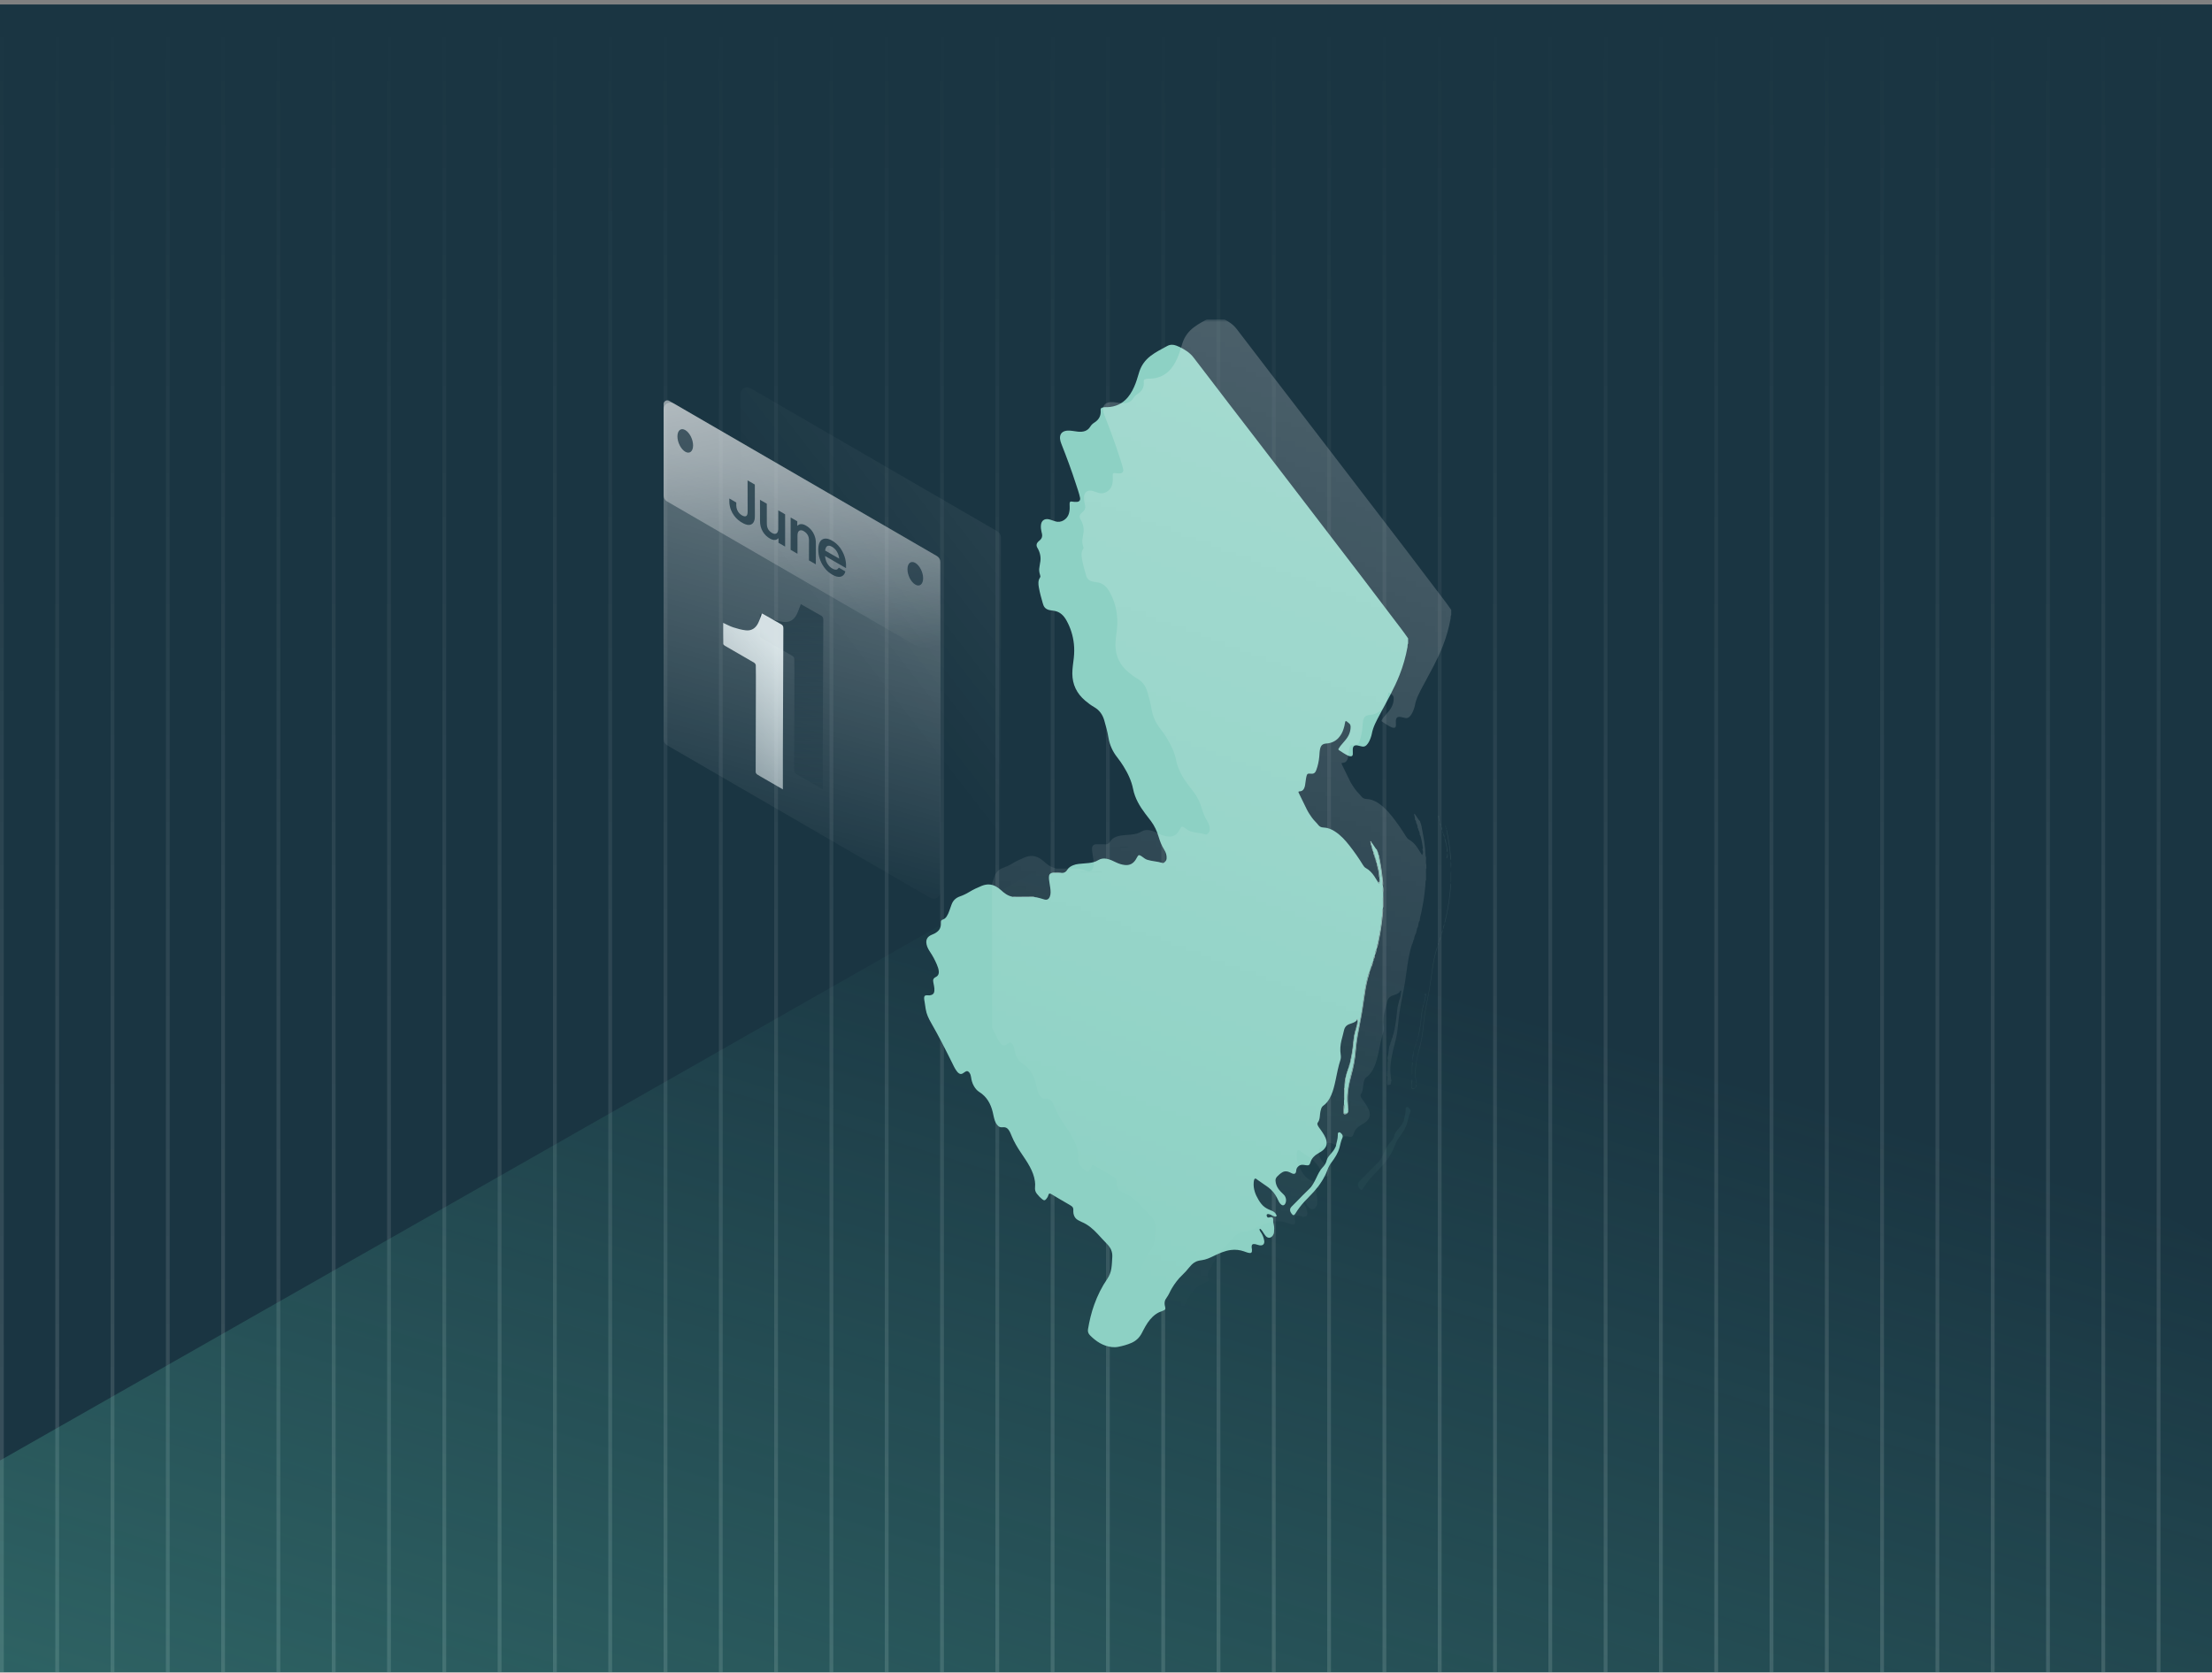 <?xml version="1.0" encoding="UTF-8"?> <svg xmlns="http://www.w3.org/2000/svg" width="443" height="335" viewBox="0 0 443 335" fill="none"><rect x="0" y="0" width="443" height="335" fill="#808080" stroke="none"/><g clip-path="url(#clip0_9140_2465)"><rect width="443" height="334" transform="translate(0 0.903)" fill="#1A3542"></rect><g opacity="0.49"><line x1="432.304" y1="0.903" x2="432.304" y2="334.903" stroke="url(#paint0_linear_9140_2465)" stroke-opacity="0.3" stroke-width="0.759"></line><line x1="421.229" y1="0.903" x2="421.229" y2="334.903" stroke="url(#paint1_linear_9140_2465)" stroke-opacity="0.3" stroke-width="0.759"></line><line x1="410.155" y1="0.903" x2="410.155" y2="334.903" stroke="url(#paint2_linear_9140_2465)" stroke-opacity="0.3" stroke-width="0.759"></line><line x1="399.08" y1="0.903" x2="399.08" y2="334.903" stroke="url(#paint3_linear_9140_2465)" stroke-opacity="0.3" stroke-width="0.759"></line><line x1="388.005" y1="0.903" x2="388.005" y2="334.903" stroke="url(#paint4_linear_9140_2465)" stroke-opacity="0.3" stroke-width="0.759"></line><line x1="376.929" y1="0.903" x2="376.929" y2="334.903" stroke="url(#paint5_linear_9140_2465)" stroke-opacity="0.3" stroke-width="0.759"></line><line x1="365.854" y1="0.903" x2="365.854" y2="334.903" stroke="url(#paint6_linear_9140_2465)" stroke-opacity="0.3" stroke-width="0.759"></line><line x1="354.78" y1="0.903" x2="354.78" y2="334.903" stroke="url(#paint7_linear_9140_2465)" stroke-opacity="0.3" stroke-width="0.759"></line><line x1="343.705" y1="0.903" x2="343.705" y2="334.903" stroke="url(#paint8_linear_9140_2465)" stroke-opacity="0.3" stroke-width="0.759"></line><line x1="332.63" y1="0.903" x2="332.63" y2="334.903" stroke="url(#paint9_linear_9140_2465)" stroke-opacity="0.3" stroke-width="0.759"></line><line x1="321.554" y1="0.903" x2="321.554" y2="334.903" stroke="url(#paint10_linear_9140_2465)" stroke-opacity="0.3" stroke-width="0.759"></line><line x1="310.479" y1="0.903" x2="310.479" y2="334.903" stroke="url(#paint11_linear_9140_2465)" stroke-opacity="0.3" stroke-width="0.759"></line><line x1="299.405" y1="0.903" x2="299.405" y2="334.903" stroke="url(#paint12_linear_9140_2465)" stroke-opacity="0.3" stroke-width="0.759"></line><line x1="288.33" y1="0.903" x2="288.33" y2="334.903" stroke="url(#paint13_linear_9140_2465)" stroke-opacity="0.3" stroke-width="0.759"></line><line x1="277.255" y1="0.903" x2="277.255" y2="334.903" stroke="url(#paint14_linear_9140_2465)" stroke-opacity="0.3" stroke-width="0.759"></line><line x1="266.179" y1="0.903" x2="266.179" y2="334.903" stroke="url(#paint15_linear_9140_2465)" stroke-opacity="0.3" stroke-width="0.759"></line><line x1="255.104" y1="0.903" x2="255.104" y2="334.903" stroke="url(#paint16_linear_9140_2465)" stroke-opacity="0.3" stroke-width="0.759"></line><line x1="244.03" y1="0.903" x2="244.03" y2="334.903" stroke="url(#paint17_linear_9140_2465)" stroke-opacity="0.3" stroke-width="0.759"></line><line x1="232.955" y1="0.903" x2="232.955" y2="334.903" stroke="url(#paint18_linear_9140_2465)" stroke-opacity="0.3" stroke-width="0.759"></line><line x1="221.88" y1="0.903" x2="221.88" y2="334.903" stroke="url(#paint19_linear_9140_2465)" stroke-opacity="0.3" stroke-width="0.759"></line><line x1="210.804" y1="0.903" x2="210.804" y2="334.903" stroke="url(#paint20_linear_9140_2465)" stroke-opacity="0.3" stroke-width="0.759"></line><line x1="199.729" y1="0.903" x2="199.729" y2="334.903" stroke="url(#paint21_linear_9140_2465)" stroke-opacity="0.3" stroke-width="0.759"></line><line x1="188.655" y1="0.903" x2="188.655" y2="334.903" stroke="url(#paint22_linear_9140_2465)" stroke-opacity="0.3" stroke-width="0.759"></line><line x1="177.58" y1="0.903" x2="177.58" y2="334.903" stroke="url(#paint23_linear_9140_2465)" stroke-opacity="0.3" stroke-width="0.759"></line><line x1="166.505" y1="0.903" x2="166.505" y2="334.903" stroke="url(#paint24_linear_9140_2465)" stroke-opacity="0.3" stroke-width="0.759"></line><line x1="155.429" y1="0.903" x2="155.429" y2="334.903" stroke="url(#paint25_linear_9140_2465)" stroke-opacity="0.3" stroke-width="0.759"></line><line x1="144.354" y1="0.903" x2="144.354" y2="334.903" stroke="url(#paint26_linear_9140_2465)" stroke-opacity="0.3" stroke-width="0.759"></line><line x1="133.28" y1="0.903" x2="133.28" y2="334.903" stroke="url(#paint27_linear_9140_2465)" stroke-opacity="0.3" stroke-width="0.759"></line><line x1="122.205" y1="0.903" x2="122.205" y2="334.903" stroke="url(#paint28_linear_9140_2465)" stroke-opacity="0.3" stroke-width="0.759"></line><line x1="111.13" y1="0.903" x2="111.13" y2="334.903" stroke="url(#paint29_linear_9140_2465)" stroke-opacity="0.3" stroke-width="0.759"></line><line x1="100.054" y1="0.903" x2="100.054" y2="334.903" stroke="url(#paint30_linear_9140_2465)" stroke-opacity="0.3" stroke-width="0.759"></line><line x1="88.979" y1="0.903" x2="88.979" y2="334.903" stroke="url(#paint31_linear_9140_2465)" stroke-opacity="0.3" stroke-width="0.759"></line><line x1="77.905" y1="0.903" x2="77.905" y2="334.903" stroke="url(#paint32_linear_9140_2465)" stroke-opacity="0.3" stroke-width="0.759"></line><line x1="66.83" y1="0.903" x2="66.83" y2="334.903" stroke="url(#paint33_linear_9140_2465)" stroke-opacity="0.3" stroke-width="0.759"></line><line x1="55.755" y1="0.903" x2="55.755" y2="334.903" stroke="url(#paint34_linear_9140_2465)" stroke-opacity="0.3" stroke-width="0.759"></line><line x1="44.679" y1="0.903" x2="44.679" y2="334.903" stroke="url(#paint35_linear_9140_2465)" stroke-opacity="0.3" stroke-width="0.759"></line><line x1="33.604" y1="0.903" x2="33.604" y2="334.903" stroke="url(#paint36_linear_9140_2465)" stroke-opacity="0.3" stroke-width="0.759"></line><line x1="22.529" y1="0.903" x2="22.529" y2="334.903" stroke="url(#paint37_linear_9140_2465)" stroke-opacity="0.3" stroke-width="0.759"></line><line x1="11.455" y1="0.903" x2="11.455" y2="334.903" stroke="url(#paint38_linear_9140_2465)" stroke-opacity="0.3" stroke-width="0.759"></line><line x1="0.38" y1="0.903" x2="0.38" y2="334.903" stroke="url(#paint39_linear_9140_2465)" stroke-opacity="0.3" stroke-width="0.759"></line></g><path d="M261.224 143.804L-32.312 310.92V338.629L476.83 342.958V268.492L261.224 143.804Z" fill="url(#paint40_linear_9140_2465)"></path><g clip-path="url(#clip1_9140_2465)"><path d="M282.004 127.819V128.883C281.849 129.092 281.928 129.341 281.887 129.57C281.539 131.493 281.012 133.363 280.294 135.181C279.213 137.922 277.743 140.468 276.364 143.058C275.692 144.322 274.987 145.572 274.727 147.008C274.684 147.239 274.611 147.466 274.535 147.689C274.343 148.251 274.114 148.787 273.688 149.227C273.42 149.502 273.123 149.585 272.765 149.513C272.477 149.454 272.191 149.378 271.903 149.317C271.271 149.184 270.939 149.445 270.921 150.095C270.911 150.405 270.943 150.715 270.932 151.024C270.921 151.384 270.74 151.525 270.382 151.475C270.28 151.46 270.177 151.436 270.082 151.395C269.39 151.091 268.781 150.647 268.148 150.243C268.028 150.167 268.013 150.052 268.089 149.936C268.2 149.762 268.307 149.583 268.436 149.424C268.753 149.036 269.078 148.654 269.407 148.275C270.066 147.514 270.472 146.653 270.49 145.628C270.496 145.292 270.407 145.022 270.121 144.826C269.988 144.736 269.874 144.615 269.743 144.519C269.514 144.355 269.468 144.375 269.39 144.656C269.37 144.726 269.355 144.8 269.346 144.872C269.3 145.255 269.193 145.624 269.078 145.99C268.872 146.662 268.541 147.272 268.069 147.789C267.422 148.495 266.597 148.846 265.643 148.918C264.866 148.977 264.537 149.276 264.371 150.034C264.262 150.525 264.262 151.03 264.214 151.528C264.124 152.459 263.943 153.368 263.61 154.242C263.369 154.878 263.066 155.038 262.379 154.957C262.32 154.95 262.261 154.944 262.202 154.946C261.916 154.946 261.8 155.016 261.707 155.291C261.637 155.5 261.593 155.72 261.558 155.936C261.488 156.372 261.432 156.812 261.371 157.25C261.338 157.486 261.27 157.712 261.165 157.924C260.995 158.268 260.736 158.471 260.338 158.495C260.002 158.513 259.978 158.56 260.125 158.861C260.653 159.949 261.179 161.039 261.718 162.121C262.008 162.703 262.37 163.243 262.747 163.773C263.116 164.296 263.605 164.708 263.993 165.21C264.262 165.559 264.591 165.726 265.01 165.737C265.864 165.759 266.619 166.064 267.326 166.518C268.473 167.255 269.379 168.247 270.212 169.304C271.207 170.569 272.132 171.887 272.97 173.263C273.117 173.505 273.285 173.727 273.542 173.865C274.262 174.255 274.788 174.848 275.242 175.513C275.532 175.94 275.796 176.385 276.071 176.823C276.097 176.943 276.161 177.05 276.237 176.875C276.366 176.581 276.394 176.267 276.259 175.956C276.257 175.897 276.255 175.838 276.254 175.777C276.326 175.692 276.338 175.591 276.322 175.485C276.206 174.73 276.087 173.974 275.879 173.237C275.846 173.122 275.803 173.013 275.711 172.932C275.702 172.916 275.7 172.897 275.703 172.879C275.718 172.544 275.617 172.245 275.438 171.966V171.97C275.452 171.792 275.399 171.641 275.275 171.515C275.266 171.495 275.262 171.475 275.264 171.452C275.27 171.122 275.174 170.824 274.995 170.549V170.553C274.965 170.326 274.995 170.078 274.764 169.923C274.755 169.866 274.745 169.808 274.736 169.749C274.766 169.494 274.673 169.258 274.62 169.016C274.596 168.903 274.535 168.792 274.646 168.691C274.675 168.728 274.707 168.763 274.736 168.8C274.749 168.822 274.766 168.842 274.788 168.857C275.039 169.232 275.286 169.609 275.545 169.98C275.631 170.106 275.816 170.165 275.799 170.361C275.799 170.435 275.825 170.499 275.886 170.547C275.883 170.649 275.894 170.743 275.979 170.813C275.975 170.939 275.962 171.07 276.073 171.166V171.162C276.078 171.264 276.076 171.369 276.097 171.469C276.462 173.328 276.811 175.19 276.866 177.093C276.87 177.198 276.885 177.298 276.961 177.379V177.536C276.974 178.013 276.879 178.495 277.021 178.966C277.021 179.086 277.021 179.206 277.023 179.326C277.018 179.335 277.005 179.346 277.005 179.354C277.009 179.374 277.02 179.394 277.027 179.413C277.027 179.472 277.029 179.529 277.031 179.588C276.951 179.688 276.951 179.806 276.951 179.925C276.953 180.556 276.955 181.19 276.957 181.822C276.957 181.874 276.957 181.923 276.957 181.975C276.881 182.056 276.863 182.156 276.863 182.262C276.857 182.952 276.763 183.638 276.693 184.323C276.553 185.714 276.296 187.085 276.025 188.454C275.919 188.986 275.705 189.498 275.709 190.052C275.451 190.425 275.408 190.861 275.358 191.295V191.292C275.185 191.561 275.089 191.857 275.092 192.182V192.178C274.982 192.274 274.996 192.406 275 192.535C274.742 192.939 274.601 193.386 274.557 193.865V193.861C274.393 194.004 274.367 194.194 274.378 194.395C274.289 194.464 274.282 194.56 274.289 194.661V194.657C274.166 194.755 274.131 194.901 274.088 195.042C273.69 196.357 273.438 197.704 273.23 199.058C273.06 200.163 272.927 201.275 272.755 202.38C272.445 204.373 271.964 206.337 271.672 208.334C271.55 209.163 271.456 209.996 271.369 210.83C271.303 211.474 271.245 212.119 271.137 212.756C270.945 213.878 270.612 214.966 270.359 216.072C270.116 217.135 269.916 218.199 269.831 219.294C269.765 220.159 269.861 220.996 269.948 221.842C269.955 221.912 269.994 221.979 270.02 222.047L270.027 222.221C269.914 222.444 269.905 222.692 269.855 222.93C269.743 222.963 269.63 223 269.516 223.03C269.241 223.102 269.167 223.056 269.154 222.771C269.145 222.522 269.143 222.272 269.191 222.023C269.246 221.737 269.296 221.441 269.156 221.158C269.156 221.099 269.16 221.04 269.16 220.983C269.167 220.974 269.18 220.964 269.18 220.957C269.18 220.937 269.171 220.916 269.165 220.896C269.165 220.717 269.165 220.536 269.167 220.357C269.257 220.225 269.23 220.074 269.235 219.928C269.261 219.328 269.176 218.722 269.315 218.123C269.34 218.008 269.326 217.887 269.243 217.789C269.246 217.73 269.248 217.67 269.252 217.613C269.438 216.878 269.468 216.12 269.582 215.374C269.579 215.354 269.58 215.335 269.588 215.317C269.669 215.241 269.682 215.143 269.675 215.04V215.043C269.804 214.888 269.85 214.705 269.85 214.508V214.511C269.983 214.358 270.027 214.175 270.029 213.977V213.981C270.114 213.911 270.125 213.815 270.118 213.713V213.717C270.265 213.536 270.306 213.324 270.298 213.096C270.382 213.024 270.404 212.921 270.431 212.821C270.778 211.509 270.956 210.17 271.098 208.823C271.175 208.094 271.229 207.358 271.456 206.653C271.506 206.497 271.554 206.342 271.535 206.178V206.182C271.838 205.6 271.893 204.957 271.978 204.323C271.989 204.24 271.988 204.118 271.875 204.116C271.748 204.114 271.731 204.238 271.72 204.343C271.539 204.595 271.279 204.731 271.004 204.842C270.784 204.931 270.564 205.018 270.339 205.086C269.682 205.286 269.305 205.718 269.158 206.388C269.016 207.037 268.833 207.676 268.67 208.321C268.427 209.291 268.351 210.27 268.508 211.262C268.567 211.631 268.552 211.995 268.43 212.355C268.331 212.649 268.248 212.948 268.166 213.248C267.814 214.559 267.605 215.904 267.284 217.223C267.051 218.188 266.773 219.135 266.276 220.004C265.951 220.571 265.562 221.083 265.017 221.461C264.803 221.611 264.674 221.827 264.593 222.067C264.48 222.402 264.415 222.747 264.375 223.1C264.306 223.693 264.318 224.312 263.922 224.825C263.795 224.99 263.814 225.176 263.897 225.368C264.044 225.71 264.288 225.987 264.495 226.288C264.967 226.978 265.466 227.644 265.65 228.492C265.789 229.128 265.634 229.636 265.216 230.118C264.849 230.543 264.362 230.785 263.9 231.064C263.221 231.474 262.699 231.993 262.46 232.777C262.278 233.379 262.104 233.479 261.484 233.373C261.25 233.334 261.019 233.294 260.782 233.297C260.179 233.309 259.629 233.835 259.597 234.434C259.562 235.078 259.248 235.265 258.658 234.98C258.433 234.871 258.215 234.746 257.971 234.677C257.587 234.57 257.201 234.576 256.856 234.775C256.45 235.01 256.088 235.313 255.769 235.66C255.553 235.895 255.411 236.187 255.44 236.499C255.497 237.107 255.701 237.668 256.07 238.171C256.371 238.579 256.732 238.923 257.094 239.268C257.589 239.743 257.714 240.596 257.347 241.167C257.172 241.439 256.891 241.494 256.625 241.297C256.422 241.145 256.26 240.953 256.147 240.724C256.018 240.458 255.889 240.194 255.756 239.93C255.32 239.056 254.711 238.328 253.921 237.757C253.242 237.266 252.544 236.796 251.857 236.318C251.761 236.251 251.676 236.163 251.575 236.107C251.386 236.008 251.27 236.054 251.191 236.251C251.111 236.444 251.093 236.65 251.078 236.857C250.984 238.136 251.414 239.268 252.058 240.332C252.4 240.898 252.786 241.428 253.345 241.821C253.773 242.122 254.244 242.311 254.718 242.509C255.08 242.658 255.392 242.871 255.562 243.24C255.614 243.353 255.748 243.467 255.621 243.597C255.518 243.7 255.376 243.667 255.245 243.635C255.027 243.582 254.831 243.48 254.637 243.377C254.44 243.273 254.235 243.187 254.013 243.164C253.722 243.133 253.605 243.296 253.703 243.576C253.799 243.853 253.938 243.935 254.307 243.818C254.772 243.672 255.03 243.896 254.982 244.369C254.951 244.685 255.019 244.986 255.095 245.287C255.222 245.797 255.184 246.314 255.145 246.83C255.126 247.066 255.027 247.288 254.888 247.484C254.517 248.008 253.938 248.051 253.506 247.585C253.273 247.334 253.114 247.031 252.922 246.752C252.789 246.558 252.668 246.353 252.487 246.196C252.431 246.148 252.367 246.087 252.295 246.139C252.23 246.185 252.236 246.27 252.256 246.344C252.308 246.534 252.433 246.684 252.538 246.843C252.876 247.356 253.098 247.918 253.19 248.524C253.286 249.161 252.911 249.525 252.28 249.427C252.092 249.397 251.909 249.331 251.724 249.281C251.597 249.246 251.47 249.2 251.34 249.179C250.855 249.102 250.641 249.292 250.667 249.784C250.676 249.959 250.722 250.135 250.735 250.31C250.775 250.898 250.576 251.069 249.998 250.923C249.714 250.851 249.439 250.742 249.16 250.644C248.294 250.34 247.403 250.242 246.5 250.362C245.273 250.524 244.158 251.029 243.056 251.566C242.299 251.936 241.536 252.289 240.687 252.401C240.159 252.472 239.641 252.569 239.183 252.876C238.771 253.151 238.439 253.508 238.134 253.887C237.708 254.419 237.259 254.927 236.763 255.39C235.936 256.164 235.277 257.066 234.693 258.03C234.319 258.649 234.075 259.347 233.636 259.924C233.224 260.465 233.104 261.008 233.316 261.662C233.49 262.196 233.368 262.381 232.836 262.556C232.371 262.71 231.932 262.904 231.524 263.185C230.601 263.82 229.951 264.69 229.399 265.643C229.133 266.103 228.897 266.58 228.648 267.049C228.188 267.914 227.522 268.559 226.625 268.956C225.77 269.333 224.876 269.576 223.961 269.756C223.521 269.842 223.077 269.854 222.639 269.8C220.884 269.586 219.499 268.666 218.29 267.443C217.976 267.127 217.816 266.722 217.891 266.268C218.172 264.576 218.563 262.911 219.148 261.296C219.809 259.468 220.66 257.738 221.764 256.135C222.191 255.514 222.449 254.832 222.567 254.092C222.691 253.318 222.713 252.536 222.759 251.757C222.82 250.716 222.434 249.891 221.725 249.174C221.074 248.514 220.457 247.823 219.826 247.144C218.916 246.165 217.923 245.289 216.666 244.766C216.422 244.664 216.189 244.531 215.953 244.411C215.418 244.136 215.119 243.693 214.997 243.107C214.941 242.841 214.949 242.579 214.956 242.313C214.967 241.971 214.844 241.712 214.546 241.537C214.458 241.485 214.378 241.419 214.29 241.367C213.579 240.951 212.865 240.541 212.154 240.124C211.621 239.811 211.096 239.484 210.561 239.174C210.218 238.974 210.026 239.037 209.939 239.414C209.872 239.704 209.712 239.919 209.536 240.138C209.284 240.454 209.114 240.488 208.794 240.242C208.361 239.907 207.977 239.519 207.642 239.083C207.351 238.703 207.238 238.282 207.29 237.798C207.332 237.402 207.321 237.005 207.266 236.606C207.122 235.566 206.742 234.613 206.251 233.695C205.721 232.703 205.073 231.784 204.447 230.853C203.747 229.811 203.107 228.736 202.625 227.572C202.439 227.123 202.271 226.665 201.975 226.27C201.732 225.941 201.414 225.756 200.997 225.771C200.879 225.775 200.761 225.771 200.643 225.784C200.323 225.816 200.076 225.686 199.852 225.465C199.561 225.176 199.374 224.833 199.241 224.452C199.046 223.894 198.952 223.31 198.815 222.74C198.409 221.055 197.613 219.642 196.103 218.696C195.647 218.409 195.313 217.992 195.044 217.523C194.728 216.976 194.562 216.383 194.479 215.762C194.438 215.45 194.351 215.151 194.176 214.89C193.986 214.607 193.709 214.382 193.277 214.687C193.12 214.798 192.963 214.907 192.797 215.005C192.528 215.164 192.267 215.136 192.013 214.953C191.778 214.785 191.616 214.559 191.459 214.327C191.154 213.87 190.929 213.372 190.687 212.882C189.343 210.17 187.975 207.469 186.464 204.846C185.967 203.985 185.544 203.093 185.391 202.097C185.317 201.617 185.245 201.134 185.171 200.654C185.134 200.407 185.068 200.163 185.074 199.91C185.083 199.487 185.212 199.346 185.629 199.342C185.806 199.341 185.985 199.376 186.159 199.357C186.833 199.287 187.097 198.977 187.126 198.426C187.143 198.132 187.139 197.837 187.071 197.545C187.01 197.286 186.988 197.02 186.923 196.764C186.798 196.263 186.929 195.917 187.422 195.683C187.859 195.474 188.055 195.088 188.018 194.589C187.981 194.094 187.813 193.64 187.625 193.189C187.259 192.315 186.814 191.484 186.288 190.693C185.976 190.226 185.694 189.74 185.572 189.18C185.363 188.234 185.694 187.6 186.584 187.233C186.774 187.153 186.969 187.081 187.15 186.983C187.798 186.632 188.313 186.169 188.415 185.385C188.441 185.182 188.446 184.972 188.437 184.767C188.422 184.465 188.503 184.27 188.826 184.172C189.157 184.072 189.41 183.837 189.6 183.542C189.825 183.191 189.988 182.814 190.124 182.422C190.264 182.018 190.412 181.617 190.554 181.212C190.842 180.392 191.398 179.843 192.217 179.555C192.873 179.324 193.5 179.03 194.095 178.666C194.89 178.179 195.732 177.783 196.594 177.434C197.574 177.037 198.549 177.032 199.491 177.571C199.836 177.769 200.163 177.996 200.452 178.266C201.108 178.879 201.807 179.405 202.708 179.596C202.861 179.72 203.044 179.684 203.218 179.684C204.556 179.686 205.894 179.684 207.231 179.684C207.362 179.701 207.495 179.705 207.624 179.734C208.122 179.845 208.613 179.986 209.101 180.139C209.664 180.316 210.033 180.13 210.253 179.575C210.356 179.313 210.402 179.04 210.408 178.757C210.419 178.134 210.278 177.53 210.195 176.919C210.136 176.483 210.046 176.049 210.074 175.604C210.101 175.153 210.264 174.95 210.694 174.813C211.283 174.813 211.87 174.809 212.459 174.807C213.029 174.896 213.439 174.709 213.751 174.194C214.006 173.773 214.43 173.505 214.892 173.315C215.263 173.159 215.65 173.073 216.049 173.032C216.71 172.967 217.371 172.921 218.032 172.855C218.711 172.784 219.366 172.635 219.961 172.267C220.468 171.953 221.029 171.898 221.613 171.999C222.292 172.119 222.899 172.428 223.509 172.723C224.066 172.995 224.642 173.178 225.255 173.248C226.244 173.363 226.972 172.962 227.481 172.127C227.605 171.925 227.703 171.707 227.837 171.515C228.04 171.222 228.09 171.225 228.413 171.379C228.563 171.449 228.688 171.545 228.819 171.639C229.115 171.851 229.39 172.086 229.754 172.202C230.743 172.515 231.793 172.52 232.783 172.832C232.894 172.868 233.026 172.858 233.122 172.779C233.388 172.563 233.613 172.332 233.637 171.948C233.68 171.297 233.49 170.717 233.154 170.183C232.648 169.376 232.303 168.5 232.037 167.593C231.707 166.463 231.216 165.413 230.514 164.467C230.145 163.969 229.759 163.483 229.384 162.99C228.251 161.493 227.302 159.903 226.927 158.031C226.595 156.37 225.877 154.876 224.987 153.451C224.603 152.838 224.188 152.243 223.741 151.676C222.826 150.514 222.235 149.21 221.993 147.754C221.796 146.557 221.48 145.393 221.137 144.231C220.797 143.08 220.151 142.21 219.113 141.613C218.471 141.246 217.882 140.799 217.319 140.32C215.648 138.901 214.764 137.113 214.757 134.902C214.753 133.849 214.941 132.816 215.052 131.776C215.15 130.847 215.17 129.914 215.072 128.99C214.895 127.315 214.401 125.728 213.575 124.254C213.053 123.319 212.348 122.589 211.246 122.365C210.973 122.31 210.694 122.273 210.415 122.236C209.645 122.133 209.093 121.769 208.892 120.978C208.881 120.936 208.857 120.897 208.846 120.854C208.543 119.79 208.239 118.726 208.05 117.634C207.936 116.964 207.869 116.28 208.292 115.667C208.409 115.499 208.349 115.332 208.296 115.159C208.137 114.645 208.05 114.128 208.17 113.589C208.228 113.33 208.233 113.06 208.292 112.802C208.543 111.689 208.32 110.666 207.748 109.698C207.498 109.277 207.565 108.846 207.91 108.506C208.047 108.372 208.202 108.255 208.34 108.124C208.663 107.812 208.768 107.427 208.695 106.992C208.667 106.833 208.624 106.674 208.586 106.517C208.479 106.083 208.433 105.645 208.469 105.2C208.543 104.304 209.13 103.842 210.015 103.999C210.245 104.039 210.467 104.132 210.692 104.202C210.917 104.274 211.141 104.35 211.364 104.422C212.553 104.81 213.732 103.951 214.048 102.933C214.194 102.462 214.247 101.981 214.225 101.49C214.216 101.283 214.203 101.076 214.212 100.869C214.227 100.494 214.341 100.396 214.718 100.467C215.012 100.522 215.305 100.533 215.599 100.526C216.178 100.511 216.415 100.199 216.289 99.624C216.093 98.73 215.779 97.869 215.499 97.001C214.617 94.259 213.614 91.56 212.555 88.883C212.429 88.566 212.328 88.239 212.296 87.901C212.232 87.204 212.468 86.55 213.321 86.321C213.494 86.275 213.668 86.256 213.845 86.247C214.545 86.212 215.22 86.4 215.911 86.462C216.911 86.548 217.795 86.364 218.366 85.429C218.563 85.107 218.833 84.852 219.147 84.655C220.068 84.076 220.533 83.282 220.429 82.17C220.394 81.791 220.514 81.699 220.9 81.599C221.177 81.527 221.458 81.562 221.738 81.553C223.387 81.492 224.777 80.877 225.849 79.604C226.562 78.76 227.042 77.781 227.435 76.754C227.732 75.979 227.926 75.174 228.19 74.391C228.613 73.136 229.355 72.118 230.403 71.309C231.439 70.511 232.602 69.933 233.741 69.31C234.35 68.978 234.944 68.983 235.565 69.216C235.799 69.305 236.034 69.395 236.259 69.506C237.315 70.025 238.295 70.644 239.026 71.594C239.548 72.272 240.071 72.951 240.589 73.631C242.456 76.07 244.318 78.51 246.188 80.947C247.739 82.97 249.299 84.987 250.851 87.008C251.606 87.991 252.359 88.978 253.114 89.96C255.27 92.772 257.428 95.582 259.583 98.394C261.711 101.17 263.838 103.949 265.966 106.725C268.301 109.772 270.64 112.814 272.97 115.866C275.002 118.53 277.027 121.202 279.047 123.877C280.034 125.185 281.051 126.469 281.976 127.823L282.004 127.819Z" fill="#8DD1C4"></path><path d="M274.301 194.657C274.25 195.13 274.052 195.564 273.938 196.021C273.582 197.425 273.36 198.853 273.166 200.283C272.891 202.315 272.531 204.328 272.127 206.338C271.85 207.711 271.641 209.095 271.531 210.493C271.4 212.159 271.091 213.792 270.643 215.402C270.131 217.23 269.818 219.083 269.952 220.992C269.976 221.345 270.085 221.69 270.032 222.047C270.008 221.978 269.967 221.912 269.96 221.842C269.873 220.995 269.777 220.159 269.843 219.294C269.928 218.198 270.128 217.134 270.371 216.072C270.624 214.966 270.957 213.877 271.149 212.756C271.257 212.119 271.315 211.472 271.381 210.829C271.468 209.996 271.562 209.161 271.684 208.333C271.977 206.336 272.459 204.373 272.767 202.379C272.939 201.275 273.072 200.162 273.242 199.058C273.45 197.704 273.702 196.355 274.1 195.041C274.143 194.901 274.178 194.755 274.303 194.657H274.301Z" fill="#A2C6BF"></path><path d="M276.963 181.973C277.024 182.427 276.957 182.88 276.918 183.329C276.765 185.045 276.507 186.749 276.136 188.431C276.016 188.975 275.96 189.536 275.715 190.05C275.711 189.496 275.925 188.986 276.031 188.452C276.302 187.083 276.558 185.712 276.699 184.321C276.767 183.634 276.863 182.95 276.869 182.259C276.869 182.154 276.887 182.054 276.963 181.973Z" fill="#A2C6BF"></path><path d="M270.315 213.096C270.445 212.448 270.581 211.801 270.699 211.151C270.854 210.297 270.958 209.436 271.032 208.572C271.092 207.866 271.212 207.173 271.401 206.49C271.432 206.377 271.456 206.259 271.55 206.176C271.569 206.342 271.521 206.495 271.471 206.65C271.244 207.356 271.19 208.091 271.113 208.821C270.971 210.168 270.795 211.507 270.446 212.819C270.421 212.917 270.398 213.02 270.313 213.094L270.315 213.096Z" fill="#A2C6BF"></path><path d="M276.074 171.16C276.198 171.303 276.202 171.485 276.237 171.655C276.536 173.083 276.768 174.523 276.91 175.975C276.955 176.436 277.047 176.904 276.962 177.375C276.886 177.294 276.872 177.194 276.868 177.089C276.813 175.188 276.466 173.325 276.098 171.465C276.078 171.365 276.082 171.26 276.074 171.158V171.16Z" fill="#A2C6BF"></path><path d="M202.727 179.59C203.945 179.642 205.165 179.579 206.383 179.59C206.673 179.592 206.972 179.544 207.249 179.679C205.911 179.679 204.573 179.682 203.236 179.679C203.063 179.679 202.88 179.715 202.727 179.59Z" fill="#A2C6BF"></path><path d="M276.256 175.775C276.224 175.694 276.165 175.611 276.167 175.529C276.182 174.722 275.94 173.961 275.748 173.19C275.728 173.106 275.726 173.017 275.715 172.928C275.807 173.009 275.85 173.118 275.883 173.233C276.091 173.97 276.21 174.726 276.326 175.481C276.342 175.587 276.328 175.686 276.258 175.773L276.256 175.775Z" fill="#A2C6BF"></path><path d="M269.865 222.933C269.797 223.088 269.651 223.129 269.509 223.164C269.186 223.247 269.058 223.164 269.077 222.828C269.108 222.272 269.023 221.71 269.167 221.162C269.308 221.444 269.26 221.74 269.202 222.026C269.153 222.277 269.154 222.525 269.166 222.774C269.177 223.059 269.252 223.105 269.527 223.033C269.642 223.003 269.753 222.967 269.867 222.933H269.865Z" fill="#A2C6BF"></path><path d="M269.181 220.358C269.13 219.571 269.183 218.784 269.194 217.997C269.194 217.929 269.235 217.86 269.257 217.79C269.34 217.89 269.355 218.012 269.329 218.124C269.192 218.721 269.277 219.327 269.25 219.929C269.244 220.075 269.272 220.227 269.181 220.358Z" fill="#A2C6BF"></path><path d="M271.546 206.179C271.531 205.847 271.701 205.555 271.751 205.237C271.789 204.991 271.834 204.746 271.874 204.5C271.893 204.389 271.85 204.332 271.734 204.341C271.745 204.236 271.76 204.112 271.889 204.114C272.002 204.114 272.004 204.24 271.993 204.321C271.908 204.954 271.852 205.597 271.548 206.179H271.546Z" fill="#A2C6BF"></path><path d="M269.268 217.615C269.268 216.852 269.341 216.101 269.598 215.377C269.484 216.122 269.454 216.881 269.268 217.615Z" fill="#A2C6BF"></path><path d="M277.034 179.586C277.034 180.233 277.034 180.879 277.034 181.526C277.034 181.629 277.022 181.731 276.961 181.822C276.961 181.19 276.957 180.556 276.955 179.924C276.955 179.806 276.955 179.688 277.034 179.588V179.586Z" fill="#A2C6BF"></path><path d="M274.745 169.749C274.575 169.346 274.477 168.929 274.424 168.487C274.605 168.469 274.642 168.568 274.655 168.692C274.544 168.794 274.605 168.905 274.629 169.017C274.68 169.259 274.775 169.496 274.745 169.751V169.749Z" fill="#A2C6BF"></path><path d="M275.01 192.529C274.938 192.998 274.789 193.442 274.567 193.863C274.612 193.384 274.752 192.937 275.01 192.529Z" fill="#A2C6BF"></path><path d="M275.716 190.048C275.64 190.475 275.594 190.911 275.365 191.295C275.415 190.861 275.458 190.425 275.716 190.048Z" fill="#A2C6BF"></path><path d="M210.713 174.807C210.838 174.703 210.99 174.718 211.134 174.722C211.582 174.737 212.038 174.652 212.478 174.801C211.889 174.801 211.302 174.805 210.713 174.807Z" fill="#A2C6BF"></path><path d="M276.072 176.819C276.303 176.567 276.216 176.246 276.261 175.952C276.395 176.261 276.368 176.575 276.238 176.87C276.161 177.046 276.098 176.939 276.072 176.819Z" fill="#A2C6BF"></path><path d="M276.962 177.534C277.112 178.005 277.031 178.485 277.025 178.964C276.883 178.492 276.977 178.01 276.962 177.534Z" fill="#A2C6BF"></path><path d="M275.37 191.289C275.357 191.609 275.285 191.912 275.103 192.18C275.099 191.855 275.195 191.561 275.37 191.289Z" fill="#A2C6BF"></path><path d="M275.708 172.876C275.544 172.594 275.47 172.285 275.442 171.964C275.62 172.241 275.721 172.542 275.708 172.876Z" fill="#A2C6BF"></path><path d="M275.266 171.45C275.098 171.173 275.022 170.867 274.996 170.547C275.173 170.822 275.271 171.121 275.266 171.45Z" fill="#A2C6BF"></path><path d="M270.038 222.222C270.097 222.486 270.095 222.737 269.866 222.931C269.914 222.693 269.925 222.446 270.038 222.222Z" fill="#A2C6BF"></path><path d="M274.999 170.551C274.84 170.37 274.818 170.14 274.767 169.921C274.996 170.076 274.968 170.323 274.999 170.551Z" fill="#A2C6BF"></path><path d="M274.569 193.859C274.564 194.055 274.519 194.238 274.39 194.393C274.379 194.192 274.403 194.001 274.569 193.859Z" fill="#A2C6BF"></path><path d="M270.131 213.715C270.138 213.493 270.19 213.284 270.312 213.094C270.319 213.321 270.279 213.534 270.131 213.715Z" fill="#A2C6BF"></path><path d="M269.86 214.511C269.86 214.311 269.914 214.132 270.041 213.977C270.038 214.175 269.995 214.358 269.86 214.511Z" fill="#A2C6BF"></path><path d="M269.686 215.045C269.686 214.847 269.73 214.663 269.861 214.509C269.861 214.707 269.817 214.89 269.686 215.045Z" fill="#A2C6BF"></path><path d="M275.441 171.969C275.317 171.842 275.28 171.685 275.276 171.515C275.4 171.642 275.455 171.794 275.441 171.969Z" fill="#A2C6BF"></path><path d="M275.102 192.176C275.11 192.305 275.102 192.429 275.009 192.532C275.005 192.405 274.99 192.274 275.102 192.176Z" fill="#A2C6BF"></path><path d="M275.98 170.809C276.074 170.911 276.085 171.034 276.074 171.165C275.963 171.067 275.976 170.938 275.98 170.809Z" fill="#A2C6BF"></path><path d="M274.389 194.391C274.393 194.492 274.378 194.586 274.301 194.66C274.294 194.559 274.301 194.463 274.389 194.391Z" fill="#A2C6BF"></path><path d="M270.043 213.98C270.04 213.879 270.058 213.787 270.134 213.713C270.141 213.814 270.13 213.91 270.043 213.98Z" fill="#A2C6BF"></path><path d="M269.606 215.318C269.6 215.214 269.613 215.117 269.692 215.041C269.699 215.144 269.687 215.242 269.606 215.318Z" fill="#A2C6BF"></path><path d="M275.892 170.547C275.968 170.619 275.992 170.709 275.984 170.81C275.9 170.742 275.889 170.646 275.892 170.547Z" fill="#A2C6BF"></path><path d="M275.804 170.358C275.859 170.408 275.89 170.469 275.89 170.544C275.829 170.497 275.806 170.432 275.804 170.358Z" fill="#A2C6BF"></path><path d="M274.74 168.799C274.768 168.808 274.785 168.829 274.792 168.857C274.77 168.842 274.753 168.823 274.74 168.799Z" fill="#A2C6BF"></path><path d="M277.027 179.322C277.027 179.352 277.031 179.381 277.033 179.411C277.026 179.391 277.014 179.372 277.011 179.352C277.011 179.344 277.022 179.333 277.029 179.324L277.027 179.322Z" fill="#A2C6BF"></path><path d="M269.175 220.985C269.168 220.955 269.168 220.925 269.179 220.897C269.184 220.918 269.192 220.938 269.194 220.959C269.194 220.966 269.181 220.976 269.173 220.985H269.175Z" fill="#A2C6BF"></path><path d="M258.364 242.335C258.351 242.032 258.541 241.803 258.748 241.59C259.16 241.167 259.582 240.753 259.998 240.334C260.631 239.695 261.238 239.03 261.901 238.424C262.333 238.03 262.702 237.6 262.995 237.105C263.221 236.724 263.418 236.327 263.612 235.93C263.981 235.174 264.323 234.389 264.912 233.783C265.307 233.375 265.569 232.942 265.702 232.397C265.807 231.96 266.093 231.607 266.383 231.269C266.774 230.811 267.184 230.369 267.428 229.806C267.468 229.711 267.531 229.621 267.548 229.521C267.666 228.797 267.939 228.1 267.928 227.352C267.924 227.151 267.882 226.898 268.114 226.805C268.364 226.706 268.517 226.924 268.67 227.077C268.915 227.323 268.976 227.631 268.834 227.934C268.55 228.544 268.439 229.198 268.266 229.837C267.965 230.938 267.363 231.888 266.684 232.785C266.324 233.262 266.047 233.765 265.842 234.328C265.253 235.944 264.312 237.348 263.176 238.631C262.571 239.314 261.91 239.946 261.29 240.613C260.586 241.368 259.959 242.19 259.42 243.075C259.182 243.465 258.947 243.484 258.689 243.116C258.528 242.885 258.36 242.658 258.364 242.333V242.335Z" fill="#8DD1C4"></path></g><mask id="mask0_9140_2465" style="mask-type:alpha" maskUnits="userSpaceOnUse" x="195" y="63" width="101" height="202"><rect x="195.249" y="63.977" width="100.342" height="200.783" fill="url(#paint41_linear_9140_2465)" fill-opacity="0.23"></rect></mask><g mask="url(#mask0_9140_2465)"><g clip-path="url(#clip2_9140_2465)"><path d="M290.637 122.108V123.172C290.482 123.381 290.561 123.631 290.52 123.86C290.171 125.783 289.645 127.652 288.927 129.47C287.845 132.212 286.376 134.757 284.997 137.347C284.325 138.611 283.62 139.862 283.36 141.297C283.317 141.528 283.243 141.755 283.168 141.979C282.976 142.54 282.747 143.076 282.32 143.516C282.053 143.791 281.756 143.874 281.397 143.802C281.11 143.743 280.823 143.667 280.535 143.606C279.904 143.473 279.572 143.734 279.553 144.384C279.544 144.694 279.576 145.005 279.564 145.313C279.553 145.674 279.372 145.814 279.014 145.764C278.913 145.749 278.809 145.725 278.715 145.685C278.023 145.38 277.414 144.936 276.781 144.532C276.661 144.456 276.646 144.342 276.722 144.225C276.832 144.052 276.939 143.872 277.069 143.713C277.386 143.326 277.711 142.943 278.04 142.564C278.699 141.803 279.105 140.942 279.123 139.917C279.129 139.581 279.04 139.311 278.754 139.115C278.621 139.025 278.507 138.905 278.376 138.809C278.147 138.644 278.101 138.665 278.023 138.945C278.003 139.016 277.988 139.089 277.979 139.162C277.933 139.544 277.826 139.913 277.711 140.279C277.504 140.952 277.174 141.561 276.701 142.079C276.055 142.784 275.23 143.135 274.276 143.207C273.499 143.266 273.17 143.566 273.004 144.323C272.895 144.815 272.895 145.319 272.847 145.818C272.756 146.749 272.576 147.658 272.243 148.531C272.001 149.167 271.699 149.328 271.012 149.246C270.953 149.239 270.894 149.233 270.835 149.235C270.549 149.235 270.432 149.306 270.34 149.581C270.27 149.79 270.226 150.009 270.191 150.226C270.12 150.662 270.065 151.101 270.004 151.539C269.971 151.775 269.903 152.001 269.797 152.213C269.628 152.557 269.369 152.76 268.97 152.784C268.634 152.803 268.61 152.849 268.758 153.15C269.286 154.238 269.812 155.328 270.351 156.411C270.641 156.993 271.003 157.532 271.379 158.062C271.749 158.585 272.238 158.997 272.625 159.499C272.895 159.849 273.224 160.015 273.643 160.026C274.497 160.048 275.252 160.353 275.959 160.807C277.106 161.544 278.012 162.537 278.845 163.593C279.839 164.859 280.764 166.176 281.602 167.552C281.75 167.794 281.918 168.016 282.175 168.154C282.895 168.544 283.421 169.137 283.875 169.802C284.165 170.229 284.429 170.674 284.704 171.112C284.729 171.232 284.794 171.339 284.87 171.164C284.999 170.87 285.027 170.556 284.892 170.246C284.89 170.187 284.888 170.127 284.886 170.066C284.958 169.982 284.971 169.88 284.955 169.775C284.838 169.019 284.72 168.263 284.512 167.526C284.478 167.412 284.436 167.303 284.344 167.222C284.334 167.205 284.333 167.186 284.336 167.168C284.351 166.834 284.25 166.534 284.07 166.255V166.259C284.085 166.082 284.032 165.93 283.908 165.805C283.899 165.784 283.895 165.764 283.897 165.742C283.902 165.411 283.806 165.114 283.627 164.838V164.842C283.598 164.615 283.627 164.367 283.397 164.212C283.387 164.155 283.378 164.098 283.369 164.038C283.399 163.784 283.306 163.547 283.253 163.305C283.229 163.192 283.168 163.082 283.279 162.98C283.308 163.017 283.339 163.052 283.369 163.089C283.382 163.111 283.399 163.131 283.421 163.146C283.672 163.521 283.919 163.898 284.178 164.269C284.264 164.395 284.449 164.454 284.432 164.65C284.432 164.724 284.458 164.788 284.519 164.837C284.515 164.938 284.526 165.032 284.611 165.103C284.608 165.228 284.595 165.359 284.705 165.455V165.452C284.711 165.553 284.709 165.659 284.729 165.758C285.095 167.617 285.444 169.479 285.499 171.382C285.503 171.487 285.518 171.587 285.593 171.668V171.825C285.606 172.302 285.512 172.784 285.654 173.255C285.654 173.375 285.654 173.495 285.656 173.615C285.651 173.625 285.638 173.636 285.638 173.643C285.641 173.663 285.652 173.684 285.66 173.702C285.66 173.761 285.662 173.819 285.664 173.878C285.584 173.977 285.584 174.096 285.584 174.214C285.586 174.846 285.588 175.479 285.59 176.111C285.59 176.163 285.59 176.213 285.59 176.264C285.514 176.346 285.496 176.446 285.496 176.551C285.49 177.242 285.396 177.927 285.326 178.613C285.185 180.004 284.929 181.374 284.657 182.743C284.552 183.275 284.338 183.787 284.342 184.341C284.083 184.714 284.041 185.15 283.991 185.585V185.581C283.818 185.851 283.722 186.146 283.725 186.471V186.468C283.615 186.564 283.629 186.695 283.633 186.824C283.375 187.229 283.234 187.676 283.19 188.154V188.151C283.026 188.293 283 188.483 283.011 188.684C282.922 188.753 282.915 188.849 282.922 188.95V188.947C282.799 189.045 282.764 189.191 282.721 189.331C282.322 190.646 282.071 191.993 281.863 193.347C281.693 194.452 281.56 195.564 281.388 196.669C281.078 198.662 280.596 200.626 280.305 202.623C280.183 203.452 280.089 204.286 280.002 205.119C279.935 205.764 279.878 206.408 279.769 207.046C279.577 208.167 279.245 209.255 278.992 210.362C278.749 211.424 278.549 212.488 278.464 213.584C278.398 214.448 278.494 215.285 278.581 216.131C278.588 216.201 278.627 216.268 278.653 216.336L278.66 216.51C278.547 216.733 278.538 216.981 278.488 217.219C278.376 217.252 278.263 217.289 278.149 217.319C277.874 217.391 277.8 217.345 277.787 217.06C277.778 216.811 277.776 216.562 277.824 216.312C277.879 216.026 277.929 215.73 277.789 215.448C277.789 215.388 277.792 215.329 277.792 215.272C277.8 215.263 277.813 215.254 277.813 215.246C277.813 215.226 277.803 215.206 277.798 215.185C277.798 215.006 277.798 214.825 277.8 214.646C277.89 214.515 277.862 214.363 277.868 214.217C277.894 213.617 277.809 213.011 277.947 212.412C277.973 212.298 277.958 212.176 277.875 212.078C277.879 212.019 277.881 211.96 277.885 211.902C278.071 211.167 278.101 210.41 278.215 209.663C278.211 209.643 278.213 209.625 278.221 209.606C278.302 209.53 278.315 209.432 278.307 209.329V209.333C278.437 209.178 278.483 208.995 278.483 208.797V208.801C278.616 208.647 278.66 208.464 278.662 208.267V208.27C278.747 208.2 278.758 208.104 278.75 208.003V208.006C278.898 207.825 278.939 207.613 278.931 207.386C279.014 207.314 279.036 207.21 279.064 207.11C279.411 205.799 279.588 204.459 279.731 203.113C279.808 202.383 279.862 201.648 280.089 200.942C280.139 200.787 280.187 200.632 280.168 200.467V200.471C280.471 199.889 280.526 199.246 280.611 198.612C280.622 198.529 280.62 198.407 280.508 198.405C280.38 198.404 280.364 198.527 280.353 198.633C280.172 198.884 279.911 199.021 279.636 199.131C279.417 199.22 279.197 199.307 278.972 199.375C278.315 199.575 277.938 200.007 277.79 200.678C277.648 201.326 277.466 201.965 277.303 202.61C277.059 203.58 276.984 204.559 277.141 205.551C277.2 205.921 277.185 206.285 277.063 206.645C276.963 206.939 276.88 207.238 276.799 207.537C276.447 208.849 276.238 210.194 275.917 211.513C275.684 212.477 275.405 213.425 274.909 214.293C274.584 214.86 274.195 215.372 273.65 215.751C273.436 215.9 273.307 216.116 273.225 216.357C273.113 216.691 273.048 217.036 273.008 217.389C272.939 217.982 272.95 218.601 272.555 219.115C272.428 219.279 272.446 219.466 272.529 219.658C272.677 220 272.921 220.277 273.128 220.578C273.6 221.267 274.099 221.934 274.283 222.782C274.422 223.417 274.267 223.925 273.849 224.407C273.482 224.832 272.995 225.074 272.533 225.353C271.854 225.763 271.331 226.283 271.093 227.066C270.911 227.668 270.737 227.768 270.117 227.663C269.882 227.624 269.652 227.583 269.415 227.587C268.812 227.598 268.262 228.124 268.23 228.723C268.195 229.368 267.881 229.554 267.291 229.27C267.065 229.161 266.848 229.035 266.604 228.967C266.22 228.86 265.834 228.865 265.489 229.065C265.083 229.299 264.721 229.602 264.402 229.95C264.186 230.184 264.044 230.476 264.073 230.788C264.13 231.396 264.333 231.958 264.703 232.46C265.003 232.868 265.365 233.212 265.727 233.558C266.222 234.032 266.347 234.886 265.98 235.457C265.805 235.728 265.524 235.784 265.258 235.586C265.055 235.434 264.893 235.242 264.78 235.013C264.651 234.747 264.522 234.483 264.389 234.219C263.953 233.345 263.344 232.617 262.554 232.046C261.874 231.555 261.177 231.086 260.49 230.607C260.394 230.541 260.309 230.452 260.208 230.397C260.019 230.297 259.903 230.343 259.824 230.541C259.744 230.733 259.726 230.94 259.711 231.147C259.617 232.425 260.047 233.558 260.691 234.622C261.033 235.187 261.419 235.717 261.978 236.111C262.406 236.412 262.877 236.6 263.351 236.798C263.713 236.947 264.025 237.16 264.195 237.529C264.247 237.642 264.381 237.757 264.254 237.886C264.151 237.989 264.008 237.956 263.877 237.925C263.66 237.871 263.464 237.77 263.27 237.666C263.073 237.563 262.868 237.476 262.646 237.454C262.354 237.422 262.238 237.585 262.336 237.866C262.432 238.143 262.57 238.224 262.94 238.108C263.405 237.962 263.663 238.185 263.615 238.658C263.584 238.974 263.652 239.275 263.728 239.576C263.855 240.086 263.816 240.603 263.778 241.119C263.759 241.355 263.66 241.577 263.521 241.773C263.15 242.298 262.57 242.34 262.138 241.874C261.906 241.623 261.747 241.32 261.555 241.041C261.422 240.847 261.3 240.642 261.119 240.485C261.064 240.437 260.999 240.376 260.927 240.428C260.863 240.474 260.868 240.559 260.889 240.633C260.94 240.823 261.066 240.973 261.171 241.132C261.509 241.645 261.73 242.207 261.823 242.813C261.919 243.45 261.544 243.814 260.913 243.716C260.724 243.687 260.542 243.62 260.357 243.57C260.23 243.535 260.102 243.489 259.973 243.469C259.488 243.391 259.274 243.581 259.299 244.073C259.309 244.248 259.355 244.424 259.368 244.599C259.408 245.187 259.209 245.359 258.631 245.213C258.347 245.141 258.072 245.032 257.793 244.934C256.927 244.629 256.036 244.531 255.133 244.651C253.905 244.814 252.79 245.318 251.688 245.856C250.932 246.225 250.169 246.578 249.32 246.691C248.792 246.761 248.273 246.859 247.816 247.165C247.404 247.441 247.072 247.797 246.767 248.176C246.341 248.708 245.892 249.216 245.395 249.68C244.568 250.454 243.909 251.355 243.326 252.32C242.951 252.938 242.708 253.637 242.268 254.213C241.857 254.754 241.737 255.298 241.949 255.952C242.123 256.485 242.001 256.67 241.469 256.846C241.004 256.999 240.565 257.193 240.157 257.474C239.234 258.109 238.584 258.979 238.032 259.933C237.766 260.393 237.53 260.869 237.281 261.339C236.821 262.203 236.155 262.848 235.257 263.245C234.403 263.622 233.509 263.866 232.594 264.045C232.154 264.132 231.709 264.143 231.272 264.089C229.516 263.875 228.132 262.955 226.923 261.732C226.609 261.416 226.448 261.012 226.524 260.557C226.805 258.865 227.196 257.2 227.781 255.586C228.442 253.757 229.293 252.028 230.397 250.424C230.823 249.803 231.082 249.122 231.2 248.381C231.324 247.607 231.346 246.825 231.392 246.046C231.453 245.006 231.067 244.18 230.358 243.463C229.707 242.804 229.09 242.113 228.459 241.433C227.549 240.454 226.555 239.578 225.298 239.055C225.055 238.954 224.822 238.821 224.586 238.701C224.05 238.425 223.751 237.982 223.63 237.396C223.574 237.13 223.582 236.868 223.589 236.602C223.6 236.26 223.476 236.002 223.179 235.826C223.091 235.774 223.011 235.708 222.923 235.656C222.212 235.241 221.498 234.83 220.787 234.413C220.253 234.101 219.729 233.774 219.194 233.463C218.85 233.264 218.658 233.327 218.572 233.703C218.505 233.994 218.345 234.208 218.169 234.428C217.916 234.744 217.746 234.777 217.427 234.531C216.993 234.197 216.609 233.809 216.275 233.373C215.984 232.992 215.871 232.571 215.923 232.087C215.965 231.692 215.954 231.294 215.899 230.895C215.755 229.855 215.374 228.902 214.883 227.984C214.354 226.992 213.706 226.074 213.08 225.143C212.38 224.101 211.74 223.026 211.258 221.862C211.071 221.413 210.903 220.955 210.608 220.559C210.364 220.23 210.047 220.046 209.63 220.061C209.512 220.064 209.393 220.061 209.275 220.073C208.956 220.105 208.709 219.976 208.485 219.754C208.194 219.466 208.007 219.122 207.874 218.741C207.679 218.184 207.584 217.6 207.448 217.029C207.042 215.344 206.246 213.931 204.736 212.985C204.28 212.699 203.946 212.281 203.676 211.812C203.361 211.265 203.195 210.672 203.112 210.051C203.071 209.739 202.984 209.44 202.809 209.179C202.619 208.897 202.342 208.671 201.91 208.976C201.753 209.087 201.596 209.196 201.43 209.294C201.16 209.453 200.9 209.425 200.645 209.242C200.411 209.074 200.249 208.849 200.092 208.616C199.787 208.16 199.562 207.661 199.32 207.171C197.976 204.459 196.608 201.758 195.096 199.135C194.6 198.274 194.177 197.382 194.024 196.386C193.95 195.906 193.878 195.424 193.804 194.943C193.767 194.696 193.701 194.452 193.706 194.199C193.716 193.776 193.845 193.635 194.262 193.632C194.439 193.63 194.618 193.665 194.792 193.647C195.466 193.576 195.73 193.266 195.759 192.715C195.776 192.422 195.772 192.126 195.704 191.834C195.643 191.576 195.621 191.31 195.556 191.053C195.431 190.552 195.562 190.207 196.054 189.972C196.492 189.763 196.688 189.377 196.651 188.878C196.614 188.383 196.446 187.929 196.258 187.478C195.892 186.604 195.447 185.773 194.921 184.982C194.609 184.515 194.327 184.029 194.205 183.469C193.996 182.523 194.327 181.89 195.216 181.522C195.407 181.443 195.602 181.371 195.783 181.273C196.431 180.922 196.946 180.458 197.048 179.675C197.073 179.472 197.079 179.261 197.07 179.056C197.055 178.755 197.136 178.559 197.459 178.461C197.79 178.361 198.043 178.127 198.233 177.831C198.458 177.48 198.62 177.103 198.757 176.712C198.897 176.307 199.045 175.906 199.187 175.502C199.475 174.681 200.031 174.133 200.85 173.844C201.506 173.613 202.133 173.32 202.728 172.956C203.523 172.468 204.365 172.073 205.227 171.724C206.207 171.326 207.182 171.321 208.123 171.86C208.469 172.058 208.795 172.285 209.085 172.555C209.741 173.168 210.44 173.695 211.341 173.885C211.494 174.009 211.677 173.974 211.85 173.974C213.189 173.976 214.527 173.974 215.864 173.974C215.995 173.99 216.128 173.994 216.257 174.024C216.755 174.134 217.246 174.275 217.734 174.428C218.297 174.606 218.666 174.419 218.885 173.865C218.989 173.602 219.035 173.329 219.041 173.046C219.052 172.424 218.911 171.82 218.828 171.208C218.769 170.772 218.679 170.338 218.706 169.893C218.734 169.442 218.897 169.239 219.327 169.102C219.916 169.102 220.503 169.098 221.091 169.097C221.662 169.185 222.072 168.999 222.384 168.483C222.638 168.062 223.063 167.794 223.524 167.604C223.895 167.449 224.283 167.362 224.682 167.321C225.343 167.257 226.004 167.21 226.664 167.144C227.344 167.074 227.999 166.924 228.593 166.556C229.101 166.242 229.662 166.187 230.246 166.289C230.925 166.409 231.532 166.717 232.141 167.013C232.699 167.284 233.275 167.467 233.888 167.537C234.877 167.652 235.604 167.251 236.114 166.416C236.238 166.215 236.335 165.997 236.47 165.805C236.673 165.511 236.723 165.515 237.046 165.668C237.196 165.738 237.321 165.834 237.452 165.928C237.748 166.141 238.023 166.375 238.386 166.492C239.376 166.804 240.426 166.81 241.416 167.122C241.526 167.157 241.659 167.148 241.755 167.068C242.021 166.852 242.246 166.621 242.27 166.237C242.313 165.587 242.123 165.006 241.787 164.473C241.281 163.665 240.936 162.79 240.67 161.883C240.339 160.752 239.848 159.703 239.147 158.757C238.778 158.258 238.392 157.772 238.017 157.279C236.884 155.782 235.935 154.192 235.56 152.32C235.228 150.66 234.51 149.165 233.62 147.741C233.236 147.127 232.821 146.533 232.374 145.965C231.458 144.803 230.868 143.499 230.626 142.043C230.428 140.846 230.113 139.682 229.769 138.52C229.43 137.37 228.784 136.499 227.746 135.903C227.104 135.535 226.515 135.088 225.952 134.61C224.281 133.191 223.397 131.402 223.39 129.191C223.386 128.138 223.574 127.105 223.685 126.065C223.783 125.136 223.803 124.203 223.705 123.28C223.528 121.604 223.033 120.017 222.208 118.543C221.686 117.608 220.981 116.878 219.879 116.655C219.605 116.599 219.327 116.562 219.048 116.525C218.278 116.422 217.726 116.058 217.525 115.267C217.514 115.225 217.49 115.186 217.479 115.144C217.176 114.08 216.871 113.015 216.683 111.924C216.569 111.253 216.502 110.569 216.925 109.956C217.041 109.788 216.982 109.622 216.929 109.448C216.77 108.935 216.683 108.417 216.803 107.878C216.86 107.619 216.866 107.349 216.925 107.091C217.176 105.979 216.953 104.955 216.38 103.987C216.131 103.566 216.198 103.136 216.543 102.796C216.68 102.661 216.835 102.544 216.973 102.413C217.296 102.101 217.401 101.717 217.327 101.281C217.3 101.122 217.257 100.963 217.219 100.806C217.111 100.372 217.065 99.934 217.102 99.489C217.176 98.593 217.763 98.131 218.647 98.288C218.878 98.329 219.1 98.421 219.325 98.491C219.55 98.563 219.773 98.639 219.997 98.711C221.186 99.099 222.365 98.24 222.681 97.222C222.827 96.751 222.88 96.271 222.858 95.779C222.849 95.572 222.836 95.365 222.845 95.159C222.86 94.784 222.974 94.686 223.351 94.756C223.644 94.811 223.938 94.822 224.231 94.815C224.811 94.8 225.047 94.488 224.922 93.913C224.726 93.019 224.412 92.158 224.132 91.29C223.249 88.549 222.247 85.85 221.187 83.173C221.062 82.855 220.96 82.528 220.929 82.19C220.864 81.493 221.101 80.84 221.953 80.61C222.127 80.564 222.301 80.546 222.478 80.537C223.177 80.501 223.853 80.69 224.543 80.751C225.544 80.838 226.428 80.653 226.999 79.718C227.196 79.397 227.466 79.142 227.779 78.944C228.7 78.366 229.166 77.571 229.062 76.459C229.027 76.081 229.147 75.988 229.533 75.888C229.81 75.816 230.091 75.852 230.371 75.842C232.02 75.781 233.41 75.166 234.482 73.893C235.195 73.049 235.675 72.07 236.068 71.043C236.365 70.269 236.559 69.463 236.823 68.68C237.246 67.426 237.988 66.408 239.036 65.599C240.072 64.8 241.235 64.222 242.374 63.6C242.983 63.267 243.577 63.273 244.197 63.505C244.432 63.594 244.666 63.685 244.892 63.795C245.947 64.315 246.928 64.933 247.659 65.883C248.181 66.561 248.703 67.241 249.222 67.921C251.088 70.359 252.951 72.8 254.821 75.236C256.372 77.259 257.931 79.277 259.484 81.298C260.239 82.28 260.992 83.267 261.747 84.25C263.903 87.061 266.061 89.871 268.215 92.683C270.344 95.46 272.47 98.238 274.599 101.015C276.934 104.061 279.273 107.104 281.602 110.156C283.635 112.82 285.66 115.491 287.679 118.166C288.667 119.474 289.684 120.758 290.609 122.112L290.637 122.108Z" fill="white"></path><path d="M287.89 189.588C287.839 190.061 287.641 190.496 287.527 190.952C287.17 192.356 286.949 193.784 286.755 195.214C286.48 197.246 286.12 199.26 285.716 201.269C285.439 202.642 285.23 204.026 285.12 205.424C284.988 207.091 284.68 208.724 284.232 210.333C283.72 212.162 283.406 214.015 283.541 215.923C283.565 216.276 283.674 216.621 283.621 216.978C283.597 216.909 283.556 216.843 283.549 216.773C283.462 215.927 283.366 215.09 283.432 214.225C283.517 213.13 283.717 212.066 283.96 211.003C284.213 209.897 284.545 208.809 284.737 207.687C284.846 207.05 284.904 206.403 284.97 205.76C285.057 204.927 285.151 204.092 285.273 203.265C285.566 201.268 286.048 199.304 286.356 197.311C286.528 196.206 286.661 195.094 286.831 193.989C287.039 192.635 287.29 191.286 287.689 189.973C287.732 189.832 287.767 189.686 287.892 189.588H287.89Z" fill="#A2C6BF"></path><path d="M290.552 176.904C290.613 177.359 290.546 177.811 290.507 178.26C290.354 179.976 290.096 181.68 289.725 183.363C289.605 183.906 289.549 184.467 289.304 184.981C289.3 184.427 289.514 183.917 289.619 183.383C289.891 182.014 290.147 180.643 290.288 179.252C290.356 178.565 290.452 177.882 290.457 177.191C290.457 177.085 290.476 176.986 290.552 176.904Z" fill="#A2C6BF"></path><path d="M283.903 208.027C284.032 207.379 284.169 206.732 284.287 206.082C284.442 205.229 284.546 204.368 284.619 203.503C284.68 202.797 284.8 202.105 284.989 201.421C285.02 201.308 285.044 201.19 285.138 201.107C285.157 201.273 285.109 201.427 285.059 201.582C284.832 202.287 284.778 203.023 284.701 203.752C284.559 205.099 284.383 206.439 284.034 207.75C284.008 207.848 283.986 207.952 283.901 208.025L283.903 208.027Z" fill="#A2C6BF"></path><path d="M289.666 166.091C289.79 166.234 289.793 166.417 289.828 166.587C290.128 168.015 290.36 169.454 290.502 170.906C290.547 171.368 290.639 171.835 290.554 172.306C290.478 172.225 290.463 172.125 290.46 172.02C290.404 170.119 290.057 168.257 289.69 166.396C289.67 166.297 289.673 166.191 289.666 166.09V166.091Z" fill="#A2C6BF"></path><path d="M216.309 174.521C217.527 174.573 218.747 174.51 219.965 174.521C220.255 174.523 220.554 174.475 220.831 174.61C219.493 174.61 218.155 174.614 216.818 174.61C216.645 174.61 216.462 174.647 216.309 174.521Z" fill="#A2C6BF"></path><path d="M289.845 170.706C289.813 170.625 289.754 170.542 289.756 170.461C289.771 169.653 289.529 168.892 289.337 168.122C289.317 168.037 289.315 167.948 289.304 167.859C289.396 167.941 289.438 168.05 289.472 168.164C289.68 168.901 289.798 169.657 289.915 170.413C289.931 170.518 289.917 170.618 289.846 170.704L289.845 170.706Z" fill="#A2C6BF"></path><path d="M283.456 217.864C283.388 218.02 283.242 218.06 283.1 218.095C282.777 218.179 282.649 218.095 282.668 217.759C282.699 217.203 282.614 216.642 282.758 216.093C282.899 216.375 282.851 216.671 282.793 216.957C282.743 217.209 282.745 217.456 282.756 217.706C282.767 217.99 282.843 218.036 283.118 217.964C283.233 217.935 283.343 217.898 283.458 217.864H283.456Z" fill="#A2C6BF"></path><path d="M282.77 215.289C282.718 214.502 282.772 213.715 282.783 212.928C282.783 212.86 282.824 212.792 282.846 212.721C282.929 212.821 282.944 212.943 282.918 213.056C282.781 213.653 282.866 214.259 282.838 214.861C282.833 215.007 282.861 215.158 282.77 215.289Z" fill="#A2C6BF"></path><path d="M285.132 201.111C285.117 200.778 285.287 200.486 285.337 200.168C285.375 199.923 285.42 199.677 285.46 199.431C285.479 199.32 285.436 199.263 285.32 199.272C285.331 199.167 285.346 199.043 285.475 199.045C285.588 199.045 285.59 199.171 285.578 199.252C285.494 199.886 285.438 200.529 285.134 201.111H285.132Z" fill="#A2C6BF"></path><path d="M282.854 212.546C282.854 211.783 282.928 211.033 283.185 210.309C283.07 211.053 283.041 211.812 282.854 212.546Z" fill="#A2C6BF"></path><path d="M290.623 174.517C290.623 175.164 290.623 175.811 290.623 176.457C290.623 176.561 290.61 176.662 290.549 176.753C290.549 176.121 290.546 175.487 290.544 174.855C290.544 174.737 290.544 174.619 290.623 174.519V174.517Z" fill="#A2C6BF"></path><path d="M288.328 164.68C288.158 164.277 288.06 163.86 288.007 163.418C288.188 163.4 288.225 163.5 288.238 163.623C288.127 163.725 288.188 163.836 288.212 163.949C288.263 164.191 288.358 164.427 288.328 164.682V164.68Z" fill="#A2C6BF"></path><path d="M288.595 187.46C288.523 187.93 288.374 188.373 288.152 188.794C288.197 188.316 288.337 187.869 288.595 187.46Z" fill="#A2C6BF"></path><path d="M289.308 184.979C289.232 185.406 289.186 185.842 288.957 186.226C289.007 185.792 289.049 185.356 289.308 184.979Z" fill="#A2C6BF"></path><path d="M224.3 169.738C224.425 169.635 224.577 169.65 224.721 169.653C225.169 169.668 225.625 169.583 226.065 169.733C225.476 169.733 224.889 169.736 224.3 169.738Z" fill="#A2C6BF"></path><path d="M289.658 171.75C289.889 171.499 289.802 171.177 289.846 170.884C289.981 171.192 289.954 171.506 289.824 171.802C289.747 171.977 289.684 171.87 289.658 171.75Z" fill="#A2C6BF"></path><path d="M290.552 172.465C290.702 172.936 290.62 173.416 290.615 173.895C290.473 173.424 290.567 172.942 290.552 172.465Z" fill="#A2C6BF"></path><path d="M288.959 186.221C288.946 186.54 288.874 186.843 288.692 187.111C288.688 186.786 288.784 186.492 288.959 186.221Z" fill="#A2C6BF"></path><path d="M289.297 167.808C289.133 167.525 289.059 167.217 289.031 166.895C289.208 167.172 289.31 167.473 289.297 167.808Z" fill="#A2C6BF"></path><path d="M288.858 166.382C288.69 166.104 288.615 165.798 288.589 165.478C288.766 165.753 288.864 166.053 288.858 166.382Z" fill="#A2C6BF"></path><path d="M283.629 217.153C283.688 217.417 283.686 217.669 283.457 217.863C283.505 217.624 283.516 217.377 283.629 217.153Z" fill="#A2C6BF"></path><path d="M288.585 165.482C288.426 165.301 288.404 165.072 288.353 164.852C288.581 165.007 288.554 165.255 288.585 165.482Z" fill="#A2C6BF"></path><path d="M288.155 188.79C288.149 188.986 288.105 189.169 287.976 189.324C287.965 189.123 287.989 188.933 288.155 188.79Z" fill="#A2C6BF"></path><path d="M283.719 208.646C283.726 208.424 283.778 208.216 283.9 208.025C283.907 208.253 283.866 208.465 283.719 208.646Z" fill="#A2C6BF"></path><path d="M283.45 209.442C283.45 209.243 283.504 209.064 283.631 208.909C283.627 209.106 283.585 209.289 283.45 209.442Z" fill="#A2C6BF"></path><path d="M283.272 209.976C283.272 209.779 283.317 209.594 283.448 209.44C283.448 209.638 283.404 209.821 283.272 209.976Z" fill="#A2C6BF"></path><path d="M289.03 166.901C288.906 166.773 288.869 166.616 288.865 166.446C288.989 166.574 289.044 166.725 289.03 166.901Z" fill="#A2C6BF"></path><path d="M288.691 187.107C288.699 187.236 288.691 187.36 288.597 187.463C288.594 187.336 288.579 187.205 288.691 187.107Z" fill="#A2C6BF"></path><path d="M289.571 165.74C289.665 165.842 289.676 165.965 289.665 166.096C289.554 165.998 289.567 165.869 289.571 165.74Z" fill="#A2C6BF"></path><path d="M287.976 189.322C287.98 189.424 287.965 189.518 287.888 189.591C287.881 189.49 287.888 189.394 287.976 189.322Z" fill="#A2C6BF"></path><path d="M283.631 208.911C283.628 208.81 283.646 208.718 283.722 208.644C283.729 208.746 283.718 208.841 283.631 208.911Z" fill="#A2C6BF"></path><path d="M283.19 210.249C283.184 210.146 283.197 210.048 283.276 209.973C283.283 210.076 283.271 210.173 283.19 210.249Z" fill="#A2C6BF"></path><path d="M289.478 165.478C289.554 165.55 289.578 165.64 289.57 165.742C289.486 165.673 289.474 165.578 289.478 165.478Z" fill="#A2C6BF"></path><path d="M289.388 165.29C289.443 165.339 289.474 165.4 289.474 165.476C289.413 165.428 289.39 165.363 289.388 165.29Z" fill="#A2C6BF"></path><path d="M288.328 163.73C288.356 163.74 288.372 163.76 288.38 163.788C288.358 163.773 288.341 163.755 288.328 163.73Z" fill="#A2C6BF"></path><path d="M290.615 174.253C290.615 174.283 290.619 174.312 290.621 174.342C290.613 174.322 290.602 174.303 290.599 174.283C290.599 174.275 290.61 174.264 290.617 174.255L290.615 174.253Z" fill="#A2C6BF"></path><path d="M282.763 215.916C282.756 215.886 282.756 215.857 282.767 215.829C282.772 215.849 282.78 215.87 282.782 215.89C282.782 215.898 282.769 215.907 282.761 215.916H282.763Z" fill="#A2C6BF"></path><path d="M271.95 237.266C271.937 236.963 272.127 236.734 272.334 236.521C272.745 236.098 273.168 235.684 273.584 235.265C274.217 234.626 274.824 233.961 275.487 233.355C275.919 232.961 276.288 232.531 276.581 232.036C276.807 231.655 277.004 231.258 277.198 230.861C277.567 230.105 277.909 229.32 278.498 228.714C278.893 228.306 279.155 227.874 279.288 227.329C279.393 226.891 279.679 226.538 279.969 226.2C280.36 225.742 280.77 225.3 281.014 224.737C281.054 224.643 281.117 224.552 281.134 224.452C281.252 223.728 281.525 223.032 281.514 222.283C281.51 222.082 281.468 221.829 281.7 221.737C281.949 221.637 282.103 221.855 282.256 222.008C282.501 222.254 282.562 222.562 282.42 222.865C282.136 223.475 282.025 224.129 281.852 224.768C281.551 225.869 280.949 226.819 280.27 227.717C279.91 228.193 279.633 228.696 279.428 229.259C278.839 230.876 277.898 232.28 276.762 233.562C276.157 234.245 275.496 234.877 274.876 235.544C274.172 236.3 273.545 237.122 273.006 238.007C272.768 238.396 272.533 238.415 272.275 238.047C272.114 237.816 271.946 237.589 271.95 237.264V237.266Z" fill="#8DD1C4"></path></g></g><path opacity="0.3" d="M132.908 81.96C132.908 80.928 134.026 80.284 134.919 80.802L187.669 111.387C188.083 111.626 188.337 112.068 188.337 112.545L188.329 178.677C188.329 179.709 187.211 180.353 186.318 179.836L174.472 172.967L160.615 164.933L146.758 156.898L133.568 149.251C133.155 149.011 132.9 148.57 132.9 148.092L132.908 81.96Z" fill="url(#paint42_linear_9140_2465)"></path><path opacity="0.15" d="M148.296 78.916C148.296 77.885 149.414 77.241 150.307 77.758L199.781 106.443C200.194 106.683 200.449 107.124 200.449 107.602L200.441 169.642C200.441 170.674 199.323 171.318 198.431 170.8L187.403 164.407L174.365 156.847L161.327 149.288L148.957 142.115C148.543 141.876 148.289 141.434 148.289 140.956L148.296 78.916Z" fill="url(#paint43_linear_9140_2465)"></path><path opacity="0.61" d="M132.906 80.928C132.906 80.354 133.527 79.996 134.023 80.284L187.591 111.353C188.004 111.592 188.258 112.033 188.258 112.511L188.258 129.804C188.258 130.836 187.14 131.48 186.247 130.963L174.42 124.105L160.582 116.081L146.744 108.057L133.574 100.421C133.161 100.181 132.906 99.74 132.906 99.262L132.906 80.928Z" fill="url(#paint44_linear_9140_2465)"></path><path opacity="0.73" d="M184.876 115.821C184.876 117.02 184.174 117.589 183.309 117.086C182.443 116.59 181.741 115.21 181.741 114.012C181.741 112.813 182.443 112.244 183.309 112.747C184.174 113.243 184.876 114.623 184.876 115.821Z" fill="#1A3542"></path><path d="M164.772 158.103C163.443 157.332 162.217 156.622 160.983 155.911C160.434 155.595 159.877 155.295 159.346 154.944C159.191 154.841 159.046 154.61 159.046 154.439C159.046 148.523 159.071 142.608 159.089 136.683C159.089 135.108 159.106 133.524 159.071 131.949C159.071 131.761 158.9 131.504 158.737 131.401C156.68 130.194 154.614 129.021 152.557 127.823C152.411 127.737 152.214 127.566 152.214 127.437C152.188 125.982 152.197 124.527 152.197 122.994C152.942 123.337 153.602 123.705 154.305 123.936C155.18 124.218 156.08 124.467 156.98 124.569C158.163 124.706 159.037 124.107 159.56 123.063C159.877 122.429 160.091 121.736 160.383 121.008C160.974 121.342 161.592 121.684 162.209 122.035C162.937 122.446 163.657 122.883 164.395 123.277C164.746 123.465 164.883 123.696 164.883 124.116C164.84 132.848 164.806 141.58 164.78 150.304C164.78 152.675 164.78 155.038 164.78 157.41C164.78 157.598 164.78 157.778 164.78 158.077L164.772 158.103Z" fill="url(#paint45_linear_9140_2465)" fill-opacity="0.65"></path><path opacity="0.88" d="M156.778 158.103C155.516 157.371 154.352 156.696 153.179 156.021C152.658 155.721 152.129 155.436 151.624 155.103C151.477 155.005 151.339 154.785 151.339 154.623C151.339 149.004 151.363 143.384 151.38 137.757C151.38 136.261 151.396 134.756 151.363 133.26C151.363 133.081 151.201 132.837 151.046 132.74C149.092 131.593 147.129 130.479 145.175 129.341C145.037 129.259 144.85 129.097 144.85 128.975C144.825 127.592 144.833 126.21 144.833 124.754C145.542 125.079 146.169 125.429 146.836 125.649C147.667 125.917 148.522 126.153 149.377 126.25C150.5 126.381 151.331 125.811 151.828 124.819C152.129 124.218 152.332 123.559 152.609 122.868C153.171 123.185 153.757 123.51 154.344 123.843C155.036 124.234 155.72 124.649 156.42 125.023C156.754 125.201 156.884 125.421 156.884 125.819C156.843 134.114 156.811 142.409 156.786 150.695C156.786 152.948 156.786 155.192 156.786 157.444C156.786 157.623 156.786 157.794 156.786 158.079L156.778 158.103Z" fill="url(#paint46_linear_9140_2465)"></path><path opacity="0.73" d="M138.806 89.214C138.806 90.413 138.104 90.982 137.238 90.479C136.373 89.983 135.671 88.603 135.671 87.405C135.671 86.206 136.373 85.637 137.238 86.14C138.104 86.636 138.806 88.016 138.806 89.214Z" fill="#1A3542"></path><path d="M167.883 115.54C167.872 115.536 167.862 115.53 167.852 115.529C167.639 115.508 167.437 115.449 167.239 115.371C166.899 115.238 166.584 115.057 166.285 114.847C165.786 114.495 165.364 114.065 165.011 113.567C164.64 113.045 164.352 112.481 164.155 111.871C164.06 111.575 163.99 111.273 163.943 110.966C163.889 110.61 163.869 110.251 163.881 109.891C163.891 109.621 163.92 109.352 163.986 109.089C164.034 108.898 164.101 108.714 164.2 108.542C164.291 108.384 164.405 108.245 164.55 108.133C164.721 108 164.915 107.919 165.129 107.887C165.346 107.854 165.56 107.872 165.772 107.922C166.019 107.981 166.252 108.077 166.476 108.193C167.192 108.565 167.783 109.082 168.258 109.734C168.643 110.263 168.933 110.841 169.14 111.462C169.243 111.774 169.322 112.092 169.37 112.417C169.389 112.538 169.404 112.66 169.418 112.782C169.423 112.826 169.421 112.871 169.424 112.916C169.425 112.937 169.421 112.961 169.436 112.98V113.784C169.422 113.778 169.408 113.774 169.394 113.766C169.259 113.688 169.124 113.61 168.989 113.532C167.933 112.921 166.876 112.31 165.82 111.7C165.642 111.597 165.465 111.494 165.287 111.392C165.272 111.384 165.259 111.368 165.238 111.377C165.237 111.384 165.236 111.39 165.236 111.397C165.252 111.563 165.276 111.729 165.311 111.893C165.384 112.229 165.498 112.549 165.671 112.847C165.945 113.321 166.324 113.686 166.811 113.937C166.969 114.018 167.133 114.081 167.311 114.099C167.529 114.12 167.711 114.052 167.853 113.884C167.895 113.834 167.929 113.779 167.96 113.722C167.966 113.711 167.975 113.702 167.984 113.689C168.42 113.941 168.852 114.192 169.284 114.442C169.29 114.445 169.295 114.449 169.297 114.45C169.297 114.461 169.298 114.466 169.297 114.47C169.258 114.621 169.204 114.768 169.128 114.905C169.03 115.084 168.901 115.236 168.728 115.347C168.577 115.444 168.412 115.5 168.235 115.526C168.216 115.529 168.197 115.535 168.178 115.54H167.883L167.883 115.54ZM168.061 111.883C168.064 111.869 168.066 111.864 168.065 111.86C168.039 111.634 167.992 111.411 167.923 111.194C167.793 110.786 167.599 110.412 167.32 110.084C167.063 109.782 166.752 109.551 166.387 109.395C166.269 109.345 166.148 109.309 166.019 109.301C165.857 109.29 165.71 109.329 165.586 109.439C165.523 109.494 165.474 109.56 165.433 109.632C165.378 109.727 165.34 109.83 165.311 109.935C165.282 110.04 165.259 110.147 165.247 110.26C166.169 110.792 167.089 111.324 168.01 111.856C168.025 111.864 168.041 111.872 168.061 111.883Z" fill="#1A3542" fill-opacity="0.76"></path><path d="M163.386 113.033C163.326 113.009 162.104 112.304 162.016 112.245C162.015 112.224 162.014 112.2 162.014 112.175C162.014 111.581 162.015 110.987 162.016 110.393C162.017 109.674 162.017 108.955 162.018 108.235C162.018 108.009 161.994 107.785 161.931 107.567C161.818 107.17 161.594 106.846 161.271 106.59C161.126 106.475 160.971 106.374 160.8 106.298C160.664 106.238 160.523 106.2 160.372 106.211C160.178 106.224 160.021 106.307 159.907 106.465C159.836 106.562 159.795 106.673 159.767 106.788C159.731 106.932 159.716 107.079 159.715 107.226C159.713 107.512 159.714 107.798 159.713 108.084C159.713 108.995 159.713 109.906 159.713 110.818C159.713 110.844 159.713 110.871 159.713 110.896C159.689 110.909 159.675 110.893 159.661 110.885C159.548 110.821 159.437 110.756 159.325 110.691C159.022 110.515 158.718 110.34 158.415 110.164C158.409 110.161 158.404 110.157 158.398 110.154C158.336 110.118 158.341 110.125 158.341 110.055C158.341 109.407 158.342 108.759 158.342 108.112C158.342 106.655 158.342 105.199 158.343 103.743C158.343 103.715 158.338 103.686 158.351 103.655C158.362 103.66 158.37 103.662 158.377 103.666C158.808 103.914 159.239 104.163 159.672 104.413C159.674 104.567 159.672 104.718 159.673 104.87C159.673 105.019 159.672 105.168 159.673 105.321C159.698 105.318 159.708 105.301 159.719 105.29C159.791 105.219 159.869 105.156 159.957 105.106C160.155 104.992 160.368 104.952 160.595 104.975C160.848 105.001 161.08 105.089 161.302 105.206C161.942 105.546 162.451 106.025 162.826 106.646C163.045 107.01 163.202 107.4 163.294 107.815C163.344 108.04 163.374 108.268 163.386 108.498C163.4 108.757 163.393 109.016 163.394 109.275C163.394 109.692 163.392 110.11 163.391 110.528C163.39 111.338 163.388 112.149 163.386 112.96C163.386 112.982 163.386 113.004 163.386 113.033L163.386 113.033Z" fill="#1A3542" fill-opacity="0.76"></path><path d="M155.868 102.222C155.889 102.232 155.899 102.236 155.908 102.241C156.141 102.367 157.181 102.972 157.237 103.015C157.237 105.155 157.237 107.299 157.237 109.443C157.237 109.451 157.235 109.46 157.234 109.469C157.225 109.468 157.217 109.469 157.212 109.466C156.78 109.217 156.347 108.966 155.913 108.715V107.804C155.888 107.795 155.881 107.814 155.872 107.823C155.797 107.898 155.717 107.965 155.625 108.018C155.423 108.135 155.206 108.174 154.974 108.148C154.722 108.119 154.49 108.029 154.269 107.91C153.649 107.577 153.156 107.109 152.789 106.509C152.59 106.183 152.441 105.835 152.344 105.466C152.296 105.284 152.262 105.1 152.24 104.914C152.215 104.712 152.209 104.509 152.208 104.305C152.206 102.939 152.204 101.572 152.202 100.205C152.202 100.176 152.203 100.148 152.203 100.121C152.228 100.11 152.242 100.126 152.256 100.134C152.432 100.235 152.608 100.337 152.784 100.438C153.025 100.577 153.267 100.717 153.508 100.856C153.528 100.867 153.546 100.879 153.567 100.892C153.568 100.915 153.569 100.937 153.569 100.959C153.57 101.422 153.571 101.884 153.571 102.346C153.572 102.936 153.573 103.525 153.574 104.115C153.574 104.368 153.575 104.62 153.575 104.872C153.575 105.022 153.582 105.171 153.606 105.319C153.675 105.748 153.859 106.116 154.174 106.417C154.358 106.592 154.565 106.735 154.798 106.839C154.925 106.895 155.058 106.931 155.2 106.924C155.396 106.913 155.556 106.833 155.674 106.673C155.747 106.572 155.789 106.457 155.818 106.337C155.853 106.191 155.867 106.042 155.868 105.892C155.87 105.535 155.869 105.177 155.869 104.82C155.869 104.429 155.868 104.038 155.868 103.647C155.868 103.201 155.868 102.754 155.867 102.307C155.867 102.283 155.867 102.259 155.867 102.222H155.868Z" fill="#1A3542" fill-opacity="0.76"></path><path d="M146.068 99.85C146.077 99.852 146.084 99.851 146.089 99.855C146.543 100.116 146.997 100.378 147.453 100.642C147.454 100.663 147.455 100.683 147.455 100.703C147.456 100.888 147.454 101.074 147.457 101.259C147.469 101.87 147.681 102.401 148.102 102.844C148.306 103.059 148.548 103.222 148.819 103.339C148.91 103.378 149.004 103.406 149.102 103.419C149.178 103.43 149.253 103.426 149.327 103.405C149.45 103.371 149.538 103.293 149.602 103.185C149.648 103.105 149.676 103.018 149.695 102.928C149.724 102.794 149.731 102.658 149.731 102.522C149.731 102.227 149.73 101.932 149.729 101.637C149.727 101.144 149.725 100.65 149.724 100.157C149.722 98.87 149.72 97.584 149.719 96.298C149.719 96.274 149.715 96.249 149.723 96.225C149.733 96.226 149.74 96.226 149.745 96.229C150.219 96.501 150.692 96.774 151.168 97.048C151.169 97.074 151.17 97.098 151.17 97.122C151.171 97.576 151.172 98.029 151.173 98.482C151.175 100.072 151.178 101.662 151.181 103.253C151.182 103.409 151.182 103.565 151.168 103.721C151.146 103.951 151.107 104.177 151.021 104.392C150.945 104.581 150.838 104.75 150.682 104.884C150.53 105.015 150.353 105.095 150.154 105.126C149.98 105.153 149.807 105.141 149.635 105.107C149.366 105.053 149.114 104.952 148.871 104.829C148.497 104.639 148.149 104.411 147.829 104.14C147.519 103.878 147.244 103.584 147.006 103.254C146.757 102.909 146.551 102.539 146.394 102.143C146.284 101.864 146.2 101.578 146.145 101.283C146.093 101.008 146.064 100.731 146.064 100.451C146.063 100.273 146.062 100.094 146.061 99.915C146.061 99.894 146.058 99.872 146.068 99.85Z" fill="#1A3542" fill-opacity="0.76"></path></g><defs><linearGradient id="paint0_linear_9140_2465" x1="431.425" y1="0.903" x2="431.425" y2="334.903" gradientUnits="userSpaceOnUse"><stop stop-color="white" stop-opacity="0"></stop><stop offset="1" stop-color="white"></stop></linearGradient><linearGradient id="paint1_linear_9140_2465" x1="420.35" y1="0.903" x2="420.35" y2="334.903" gradientUnits="userSpaceOnUse"><stop stop-color="white" stop-opacity="0"></stop><stop offset="1" stop-color="white"></stop></linearGradient><linearGradient id="paint2_linear_9140_2465" x1="409.275" y1="0.903" x2="409.275" y2="334.903" gradientUnits="userSpaceOnUse"><stop stop-color="white" stop-opacity="0"></stop><stop offset="1" stop-color="white"></stop></linearGradient><linearGradient id="paint3_linear_9140_2465" x1="398.2" y1="0.903" x2="398.2" y2="334.903" gradientUnits="userSpaceOnUse"><stop stop-color="white" stop-opacity="0"></stop><stop offset="1" stop-color="white"></stop></linearGradient><linearGradient id="paint4_linear_9140_2465" x1="387.125" y1="0.903" x2="387.125" y2="334.903" gradientUnits="userSpaceOnUse"><stop stop-color="white" stop-opacity="0"></stop><stop offset="1" stop-color="white"></stop></linearGradient><linearGradient id="paint5_linear_9140_2465" x1="376.05" y1="0.903" x2="376.05" y2="334.903" gradientUnits="userSpaceOnUse"><stop stop-color="white" stop-opacity="0"></stop><stop offset="1" stop-color="white"></stop></linearGradient><linearGradient id="paint6_linear_9140_2465" x1="364.975" y1="0.903" x2="364.975" y2="334.903" gradientUnits="userSpaceOnUse"><stop stop-color="white" stop-opacity="0"></stop><stop offset="1" stop-color="white"></stop></linearGradient><linearGradient id="paint7_linear_9140_2465" x1="353.9" y1="0.903" x2="353.9" y2="334.903" gradientUnits="userSpaceOnUse"><stop stop-color="white" stop-opacity="0"></stop><stop offset="1" stop-color="white"></stop></linearGradient><linearGradient id="paint8_linear_9140_2465" x1="342.825" y1="0.903" x2="342.825" y2="334.903" gradientUnits="userSpaceOnUse"><stop stop-color="white" stop-opacity="0"></stop><stop offset="1" stop-color="white"></stop></linearGradient><linearGradient id="paint9_linear_9140_2465" x1="331.75" y1="0.903" x2="331.75" y2="334.903" gradientUnits="userSpaceOnUse"><stop stop-color="white" stop-opacity="0"></stop><stop offset="1" stop-color="white"></stop></linearGradient><linearGradient id="paint10_linear_9140_2465" x1="320.675" y1="0.903" x2="320.675" y2="334.903" gradientUnits="userSpaceOnUse"><stop stop-color="white" stop-opacity="0"></stop><stop offset="1" stop-color="white"></stop></linearGradient><linearGradient id="paint11_linear_9140_2465" x1="309.6" y1="0.903" x2="309.6" y2="334.903" gradientUnits="userSpaceOnUse"><stop stop-color="white" stop-opacity="0"></stop><stop offset="1" stop-color="white"></stop></linearGradient><linearGradient id="paint12_linear_9140_2465" x1="298.525" y1="0.903" x2="298.525" y2="334.903" gradientUnits="userSpaceOnUse"><stop stop-color="white" stop-opacity="0"></stop><stop offset="1" stop-color="white"></stop></linearGradient><linearGradient id="paint13_linear_9140_2465" x1="287.45" y1="0.903" x2="287.45" y2="334.903" gradientUnits="userSpaceOnUse"><stop stop-color="white" stop-opacity="0"></stop><stop offset="1" stop-color="white"></stop></linearGradient><linearGradient id="paint14_linear_9140_2465" x1="276.375" y1="0.903" x2="276.375" y2="334.903" gradientUnits="userSpaceOnUse"><stop stop-color="white" stop-opacity="0"></stop><stop offset="1" stop-color="white"></stop></linearGradient><linearGradient id="paint15_linear_9140_2465" x1="265.3" y1="0.903" x2="265.3" y2="334.903" gradientUnits="userSpaceOnUse"><stop stop-color="white" stop-opacity="0"></stop><stop offset="1" stop-color="white"></stop></linearGradient><linearGradient id="paint16_linear_9140_2465" x1="254.225" y1="0.903" x2="254.225" y2="334.903" gradientUnits="userSpaceOnUse"><stop stop-color="white" stop-opacity="0"></stop><stop offset="1" stop-color="white"></stop></linearGradient><linearGradient id="paint17_linear_9140_2465" x1="243.15" y1="0.903" x2="243.15" y2="334.903" gradientUnits="userSpaceOnUse"><stop stop-color="white" stop-opacity="0"></stop><stop offset="1" stop-color="white"></stop></linearGradient><linearGradient id="paint18_linear_9140_2465" x1="232.075" y1="0.903" x2="232.075" y2="334.903" gradientUnits="userSpaceOnUse"><stop stop-color="white" stop-opacity="0"></stop><stop offset="1" stop-color="white"></stop></linearGradient><linearGradient id="paint19_linear_9140_2465" x1="221" y1="0.903" x2="221" y2="334.903" gradientUnits="userSpaceOnUse"><stop stop-color="white" stop-opacity="0"></stop><stop offset="1" stop-color="white"></stop></linearGradient><linearGradient id="paint20_linear_9140_2465" x1="209.925" y1="0.903" x2="209.925" y2="334.903" gradientUnits="userSpaceOnUse"><stop stop-color="white" stop-opacity="0"></stop><stop offset="1" stop-color="white"></stop></linearGradient><linearGradient id="paint21_linear_9140_2465" x1="198.85" y1="0.903" x2="198.85" y2="334.903" gradientUnits="userSpaceOnUse"><stop stop-color="white" stop-opacity="0"></stop><stop offset="1" stop-color="white"></stop></linearGradient><linearGradient id="paint22_linear_9140_2465" x1="187.775" y1="0.903" x2="187.775" y2="334.903" gradientUnits="userSpaceOnUse"><stop stop-color="white" stop-opacity="0"></stop><stop offset="1" stop-color="white"></stop></linearGradient><linearGradient id="paint23_linear_9140_2465" x1="176.7" y1="0.903" x2="176.7" y2="334.903" gradientUnits="userSpaceOnUse"><stop stop-color="white" stop-opacity="0"></stop><stop offset="1" stop-color="white"></stop></linearGradient><linearGradient id="paint24_linear_9140_2465" x1="165.625" y1="0.903" x2="165.625" y2="334.903" gradientUnits="userSpaceOnUse"><stop stop-color="white" stop-opacity="0"></stop><stop offset="1" stop-color="white"></stop></linearGradient><linearGradient id="paint25_linear_9140_2465" x1="154.55" y1="0.903" x2="154.55" y2="334.903" gradientUnits="userSpaceOnUse"><stop stop-color="white" stop-opacity="0"></stop><stop offset="1" stop-color="white"></stop></linearGradient><linearGradient id="paint26_linear_9140_2465" x1="143.475" y1="0.903" x2="143.475" y2="334.903" gradientUnits="userSpaceOnUse"><stop stop-color="white" stop-opacity="0"></stop><stop offset="1" stop-color="white"></stop></linearGradient><linearGradient id="paint27_linear_9140_2465" x1="132.4" y1="0.903" x2="132.4" y2="334.903" gradientUnits="userSpaceOnUse"><stop stop-color="white" stop-opacity="0"></stop><stop offset="1" stop-color="white"></stop></linearGradient><linearGradient id="paint28_linear_9140_2465" x1="121.325" y1="0.903" x2="121.325" y2="334.903" gradientUnits="userSpaceOnUse"><stop stop-color="white" stop-opacity="0"></stop><stop offset="1" stop-color="white"></stop></linearGradient><linearGradient id="paint29_linear_9140_2465" x1="110.25" y1="0.903" x2="110.25" y2="334.903" gradientUnits="userSpaceOnUse"><stop stop-color="white" stop-opacity="0"></stop><stop offset="1" stop-color="white"></stop></linearGradient><linearGradient id="paint30_linear_9140_2465" x1="99.175" y1="0.903" x2="99.175" y2="334.903" gradientUnits="userSpaceOnUse"><stop stop-color="white" stop-opacity="0"></stop><stop offset="1" stop-color="white"></stop></linearGradient><linearGradient id="paint31_linear_9140_2465" x1="88.1" y1="0.903" x2="88.1" y2="334.903" gradientUnits="userSpaceOnUse"><stop stop-color="white" stop-opacity="0"></stop><stop offset="1" stop-color="white"></stop></linearGradient><linearGradient id="paint32_linear_9140_2465" x1="77.025" y1="0.903" x2="77.025" y2="334.903" gradientUnits="userSpaceOnUse"><stop stop-color="white" stop-opacity="0"></stop><stop offset="1" stop-color="white"></stop></linearGradient><linearGradient id="paint33_linear_9140_2465" x1="65.95" y1="0.903" x2="65.95" y2="334.903" gradientUnits="userSpaceOnUse"><stop stop-color="white" stop-opacity="0"></stop><stop offset="1" stop-color="white"></stop></linearGradient><linearGradient id="paint34_linear_9140_2465" x1="54.875" y1="0.903" x2="54.875" y2="334.903" gradientUnits="userSpaceOnUse"><stop stop-color="white" stop-opacity="0"></stop><stop offset="1" stop-color="white"></stop></linearGradient><linearGradient id="paint35_linear_9140_2465" x1="43.8" y1="0.903" x2="43.8" y2="334.903" gradientUnits="userSpaceOnUse"><stop stop-color="white" stop-opacity="0"></stop><stop offset="1" stop-color="white"></stop></linearGradient><linearGradient id="paint36_linear_9140_2465" x1="32.725" y1="0.903" x2="32.725" y2="334.903" gradientUnits="userSpaceOnUse"><stop stop-color="white" stop-opacity="0"></stop><stop offset="1" stop-color="white"></stop></linearGradient><linearGradient id="paint37_linear_9140_2465" x1="21.649" y1="0.903" x2="21.649" y2="334.903" gradientUnits="userSpaceOnUse"><stop stop-color="white" stop-opacity="0"></stop><stop offset="1" stop-color="white"></stop></linearGradient><linearGradient id="paint38_linear_9140_2465" x1="10.575" y1="0.903" x2="10.575" y2="334.903" gradientUnits="userSpaceOnUse"><stop stop-color="white" stop-opacity="0"></stop><stop offset="1" stop-color="white"></stop></linearGradient><linearGradient id="paint39_linear_9140_2465" x1="-0.5" y1="0.903" x2="-0.5" y2="334.903" gradientUnits="userSpaceOnUse"><stop stop-color="white" stop-opacity="0"></stop><stop offset="1" stop-color="white"></stop></linearGradient><linearGradient id="paint40_linear_9140_2465" x1="352.246" y1="217.175" x2="140.546" y2="913.082" gradientUnits="userSpaceOnUse"><stop stop-color="#5DCDB2" stop-opacity="0"></stop><stop offset="1" stop-color="#5DCDB2"></stop></linearGradient><linearGradient id="paint41_linear_9140_2465" x1="268.042" y1="54.83" x2="196.078" y2="248.555" gradientUnits="userSpaceOnUse"><stop stop-color="white"></stop><stop offset="1" stop-color="white" stop-opacity="0"></stop></linearGradient><linearGradient id="paint42_linear_9140_2465" x1="170.129" y1="99.658" x2="150.015" y2="173.515" gradientUnits="userSpaceOnUse"><stop stop-color="white"></stop><stop offset="1" stop-color="white" stop-opacity="0"></stop></linearGradient><linearGradient id="paint43_linear_9140_2465" x1="265.289" y1="75.677" x2="179.449" y2="142.413" gradientUnits="userSpaceOnUse"><stop stop-color="white"></stop><stop offset="1" stop-color="white" stop-opacity="0"></stop></linearGradient><linearGradient id="paint44_linear_9140_2465" x1="142.885" y1="66.658" x2="157.113" y2="135.733" gradientUnits="userSpaceOnUse"><stop stop-color="white"></stop><stop offset="1" stop-color="white" stop-opacity="0"></stop></linearGradient><linearGradient id="paint45_linear_9140_2465" x1="158.539" y1="121.008" x2="158.539" y2="158.103" gradientUnits="userSpaceOnUse"><stop stop-color="#1A3542"></stop><stop offset="1" stop-color="#1A3542" stop-opacity="0.34"></stop></linearGradient><linearGradient id="paint46_linear_9140_2465" x1="113.427" y1="259.296" x2="200.956" y2="177.698" gradientUnits="userSpaceOnUse"><stop stop-color="#ECF6F8" stop-opacity="0"></stop><stop offset="0.395" stop-color="#ECF6F8" stop-opacity="0"></stop><stop offset="0.584" stop-color="#ECF6F8" stop-opacity="0.08"></stop><stop offset="1" stop-color="#ECF6F8"></stop></linearGradient><clipPath id="clip0_9140_2465"><rect width="443" height="334" fill="white" transform="translate(0 0.903)"></rect></clipPath><clipPath id="clip1_9140_2465"><rect width="96.914" height="200.783" fill="white" transform="translate(185.092 69.046)"></rect></clipPath><clipPath id="clip2_9140_2465"><rect width="96.914" height="200.783" fill="white" transform="translate(198.677 63.977)"></rect></clipPath></defs></svg> 
